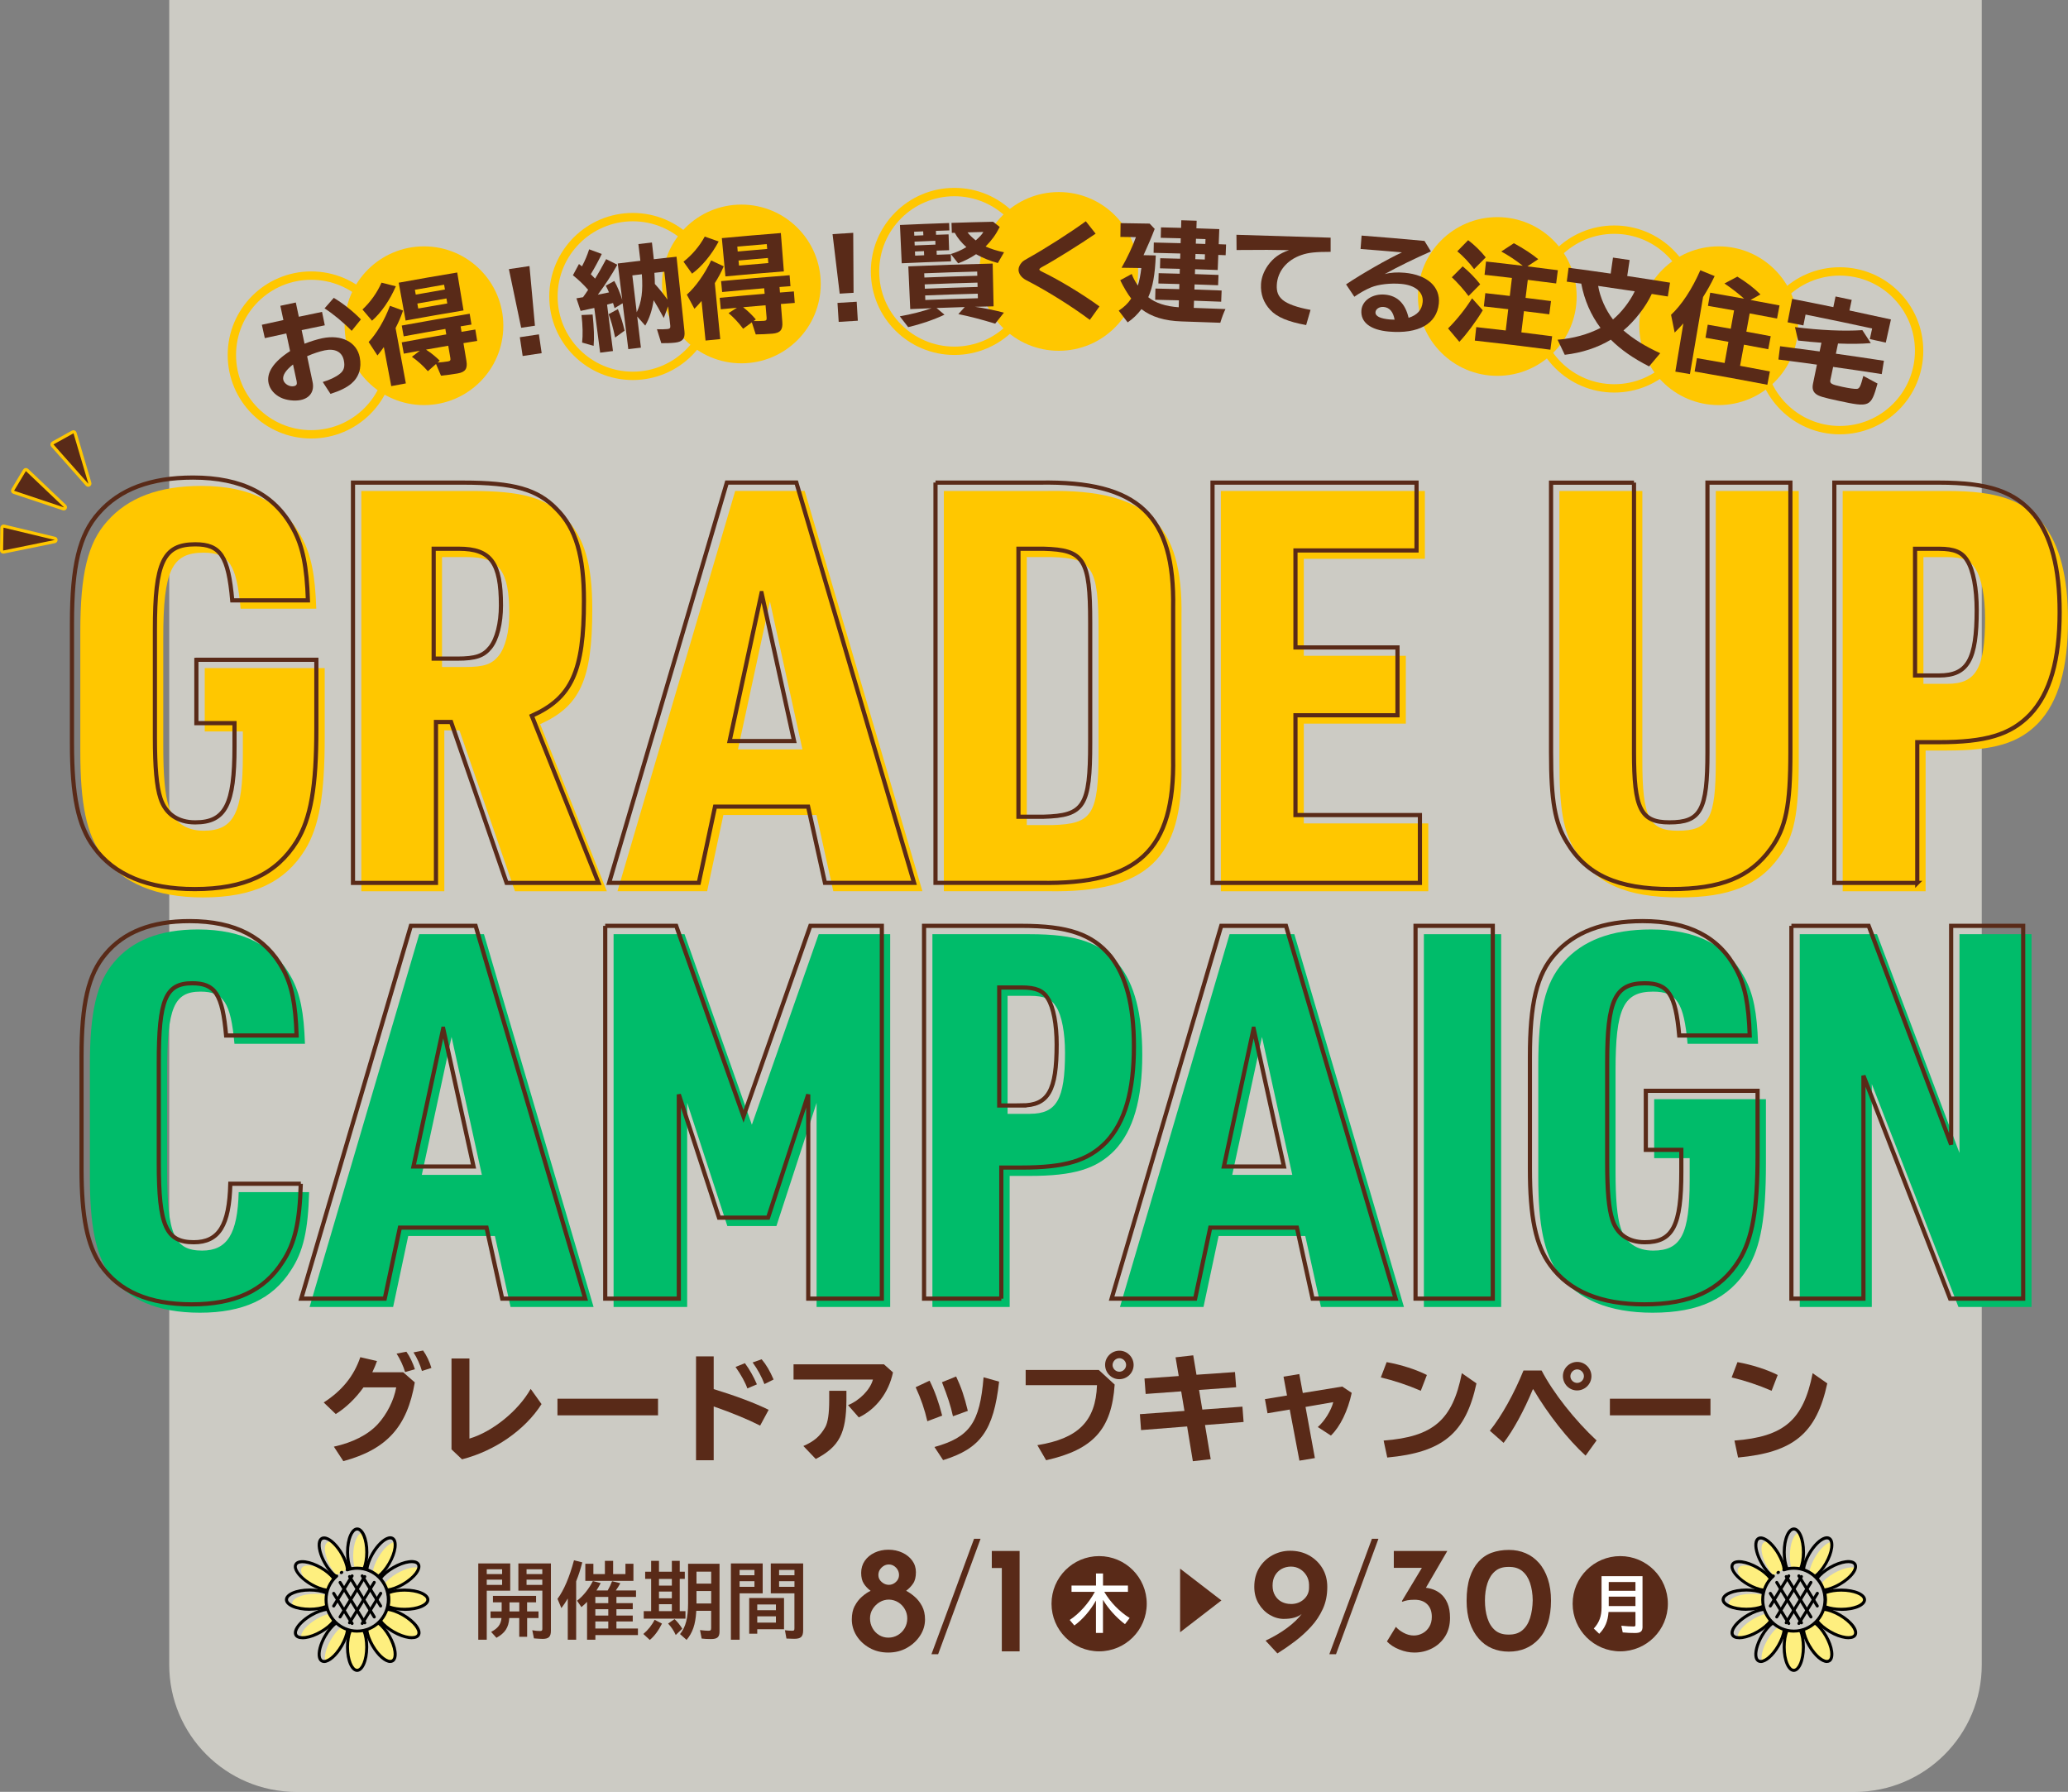 <?xml version="1.0" encoding="UTF-8"?><svg id="_レイヤー_2" xmlns="http://www.w3.org/2000/svg" viewBox="0 0 495.17 428.98"><rect x="0" y="0" width="495.17" height="428.98" fill="#808080" stroke="none"/><defs><style>.cls-1{stroke:#592a18;}.cls-1,.cls-2{fill:none;}.cls-3{fill:#00bc6a;}.cls-3,.cls-4,.cls-5,.cls-6,.cls-7,.cls-8,.cls-9{stroke-width:0px;}.cls-4{fill:#ffc700;}.cls-5{fill:#fffef1;opacity:.6;}.cls-2{stroke-miterlimit:10;stroke-width:2px;}.cls-2,.cls-10{stroke:#ffc700;}.cls-6,.cls-10{fill:#592a18;}.cls-7{fill:#000;}.cls-8{fill:#feef7f;}.cls-10{stroke-linecap:round;stroke-linejoin:round;stroke-width:.75px;}.cls-9{fill:#fff;}</style></defs><g id="_レイヤー_1-2"><path class="cls-5" d="M40.52,0h434v398.56c0,16.79-13.63,30.43-30.43,30.43H70.95c-16.79,0-30.43-13.63-30.43-30.43V0h0Z"/><path class="cls-6" d="M99.32,330.94c-1.82,10.64-6.69,16.04-17.11,18.87l-2.27-3.47c4.59-1.01,8.18-2.86,10.53-5.4,2.16-2.35,3.86-5.71,4.4-8.79h-7.84c-1.88,2.63-4.2,4.87-6.64,6.38l-2.88-2.77c4.4-2.83,7.25-6.36,8.76-10.84l4,.92c-.34.92-.53,1.43-1.12,2.69h7.39l2.77,2.41ZM97,328.48c-.36-1.29-1.2-3.14-2.04-4.42l2.35-.45c.78,1.06,1.57,2.72,2.04,4.2l-2.35.67ZM101.03,328.22c-.42-1.46-1.2-3.22-2.02-4.45l2.3-.45c.84,1.18,1.54,2.66,1.99,4.17l-2.27.73Z"/><path class="cls-6" d="M112.4,325.23v19.18c5.54-1.65,11.7-6.64,14.67-11.9l2.6,3.64c-3.95,6.19-11.17,11.2-19.04,13.22l-2.52-2.38v-21.76h4.28Z"/><path class="cls-6" d="M157.56,334.86v3.98h-24.08v-3.98h24.08Z"/><path class="cls-6" d="M170.89,324.72v7.84c5.29,1.62,9.86,3.33,13.16,4.96l-2.04,3.78c-2.86-1.46-6.78-3.08-11.12-4.59v12.88h-4.23v-24.86h4.23ZM178.95,332.4c-.48-1.4-1.46-3.19-2.83-5.15l2.24-.9c1.12,1.51,2.07,3.19,2.88,5.07l-2.3.98ZM183.04,331.36c-.67-1.76-1.65-3.58-2.83-5.18l2.16-.76c1.06,1.23,1.99,2.8,2.86,4.84l-2.18,1.09Z"/><path class="cls-6" d="M211.66,326.63l2.16,1.93c-1.01,4.82-4.03,8.79-8.18,10.78l-2.58-2.94c2.8-1.15,5.32-3.72,5.96-6.13h-19.01v-3.64h21.64ZM202.67,332.96v2.3c-.06,7.9-1.71,11.09-7.34,14.03l-2.97-3.11c2.6-1.12,4-2.35,5.24-4.51.64-1.15.95-3.25.95-6.44v-2.27h4.12Z"/><path class="cls-6" d="M222.05,340.26c-.64-2.8-1.51-5.35-2.8-8.15l3.33-1.57c1.26,2.52,2.18,5.1,3.02,8.37l-3.56,1.34ZM223.75,346.42c8.43-2.35,10.86-5.77,11.76-16.69l3.72,1.04c-1.32,11.68-4.42,16.02-13.41,18.79l-2.07-3.14ZM228.18,339.06c-.59-2.63-1.18-4.45-2.63-8.15l3.39-1.37c1.23,2.6,1.99,4.87,2.8,8.23l-3.56,1.29Z"/><path class="cls-6" d="M263.09,327.97l3.81,3.5c-.73,10.72-5.12,15.57-16.41,18.12l-2.1-3.61c9.8-1.57,13.97-5.77,14.28-14.36h-17.08v-3.64h17.5ZM271.44,326.77c0,1.88-1.54,3.42-3.44,3.42s-3.39-1.57-3.39-3.44,1.57-3.39,3.44-3.39,3.39,1.57,3.39,3.42ZM266.4,326.8c0,.87.76,1.6,1.62,1.6s1.62-.73,1.62-1.62-.76-1.62-1.62-1.62-1.62.76-1.62,1.65Z"/><path class="cls-6" d="M286.5,329.12l9.21-.64.28,3.64-8.88.64.78,4.7,9.6-.7.28,3.67-9.24.73,1.37,8.18-4.28.48-1.37-8.32-11.03.87-.28-3.81,10.67-.78-.78-4.68-8.51.62-.28-3.7,8.2-.59-.76-4.48,4.23-.48.78,4.65Z"/><path class="cls-6" d="M311.95,333.49l9.44-1.54,2.27,1.51c-.92,4.31-2.77,8.09-4.98,10.22l-3.14-2.04c1.62-1.4,3.22-4,3.7-5.96l-6.64,1.15,2.24,12.24-3.7.62-2.32-12.24-5.32.9-.62-3.39,5.29-.87-.84-4.51,3.78-.62.84,4.54Z"/><path class="cls-6" d="M340.21,332.96c-3.16-1.37-6.55-2.49-9.58-3.19l1.4-3.67c3.53.64,7.08,1.79,9.63,3.08l-1.46,3.78ZM331.3,344.88c11.87-.9,16.52-4.9,18.73-16.13l3.5,2.44c-2.58,11.96-8.06,16.52-21.36,17.75l-.87-4.06Z"/><path class="cls-6" d="M356.73,342.53c2.86-3.56,5.82-8.9,8.06-14.42h4.34c2.74,5.29,7.98,11.93,13.16,16.74l-2.63,3.64c-4.23-3.86-8.96-9.86-12.52-15.88h-.11c-2.1,5.07-4.68,9.8-7,12.82l-3.3-2.91ZM381.06,329.46c0,1.88-1.54,3.42-3.44,3.42s-3.39-1.57-3.39-3.44,1.57-3.39,3.44-3.39,3.39,1.57,3.39,3.42ZM376.02,329.48c0,.87.76,1.6,1.62,1.6s1.62-.73,1.62-1.62-.76-1.62-1.62-1.62-1.62.76-1.62,1.65Z"/><path class="cls-6" d="M409.56,334.86v3.98h-24.08v-3.98h24.08Z"/><path class="cls-6" d="M424.21,332.96c-3.16-1.37-6.55-2.49-9.58-3.19l1.4-3.67c3.53.64,7.08,1.79,9.63,3.08l-1.46,3.78ZM415.3,344.88c11.87-.9,16.52-4.9,18.73-16.13l3.5,2.44c-2.58,11.96-8.06,16.52-21.36,17.75l-.87-4.06Z"/><path class="cls-4" d="M49.03,159.95h28.72v16.51c0,13.96-1.34,21.47-4.7,26.98-4.83,7.78-12.48,11.41-24.43,11.41-11.14,0-19.33-3.36-24.16-10.07-3.76-5.1-5.23-12.35-5.23-24.83v-28.72c0-13.69,1.74-21.21,6.44-26.44,4.97-5.64,12.35-8.46,22.55-8.46,11.68,0,19.6,4.03,24.02,12.35,2.28,4.16,3.22,8.99,3.49,17.05h-18.12c-.94-10.6-2.82-13.42-8.86-13.42-7.65,0-9.66,4.29-9.66,20.4v25.77c0,7.11.4,11.81,1.34,14.63,1.21,3.76,4.16,5.77,8.32,5.77,7.25,0,9.4-4.29,9.4-18.12v-5.64h-9.13v-15.17Z"/><path class="cls-4" d="M106.38,213.37h-19.86v-95.83h26.31c12.21,0,17.85,1.61,22.41,6.31,4.7,4.7,6.58,11.27,6.58,22.01,0,16.91-2.95,23.22-12.48,27.51l15.97,40h-22.01l-13.29-38.52h-3.62v38.52ZM111.48,159.68c4.43,0,6.31-.67,7.92-2.68,1.61-2.01,2.55-5.77,2.55-10.07,0-10.2-2.42-13.56-10.07-13.56h-6.04v26.31h5.64Z"/><path class="cls-4" d="M173.21,195.11l-3.89,18.25h-21.47l28.19-95.83h16.64l28.19,95.83h-21.34l-4.03-18.25h-22.28ZM184.35,143.98l-7.65,35.43h15.44l-7.78-35.43Z"/><path class="cls-4" d="M226,117.54h24.96c23.62-.4,32.35,7.78,31.94,30.06v35.7c.4,22.28-8.32,30.47-31.94,30.06h-24.96v-95.83ZM251.9,197.53c9.66-.27,11.14-2.42,11.14-17.72v-28.72c0-15.3-1.48-17.45-11.14-17.72h-6.04v64.16h6.04Z"/><path class="cls-4" d="M292.33,117.54h48.85v16.24h-28.99v23.22h24.43v16.24h-24.43v23.89h29.8v16.24h-49.66v-95.83Z"/><path class="cls-4" d="M393.25,117.54v64.56c0,13.56,1.61,16.78,8.46,16.78,7.52,0,9.13-2.82,9.13-16.78v-64.56h19.86v64.56c0,12.75-1.07,18.12-4.7,23.09-4.97,6.84-11.95,9.66-23.89,9.66-12.75,0-20.27-3.36-24.96-11.27-2.82-4.56-3.76-9.8-3.76-21.47v-64.56h19.86Z"/><path class="cls-4" d="M461.08,213.37h-19.86v-95.83h24.96c12.08,0,18.25,2.15,22.95,7.78,4.03,5.1,6.04,12.62,6.04,23.22,0,11.41-2.28,19.46-7.11,24.56-4.7,4.83-10.6,6.58-21.88,6.58h-5.1v33.69ZM466.32,163.71c6.85,0,8.99-3.76,8.99-15.7,0-5.1-.81-9.53-2.28-11.81-1.21-2.01-3.09-2.82-6.71-2.82h-5.77v30.33h5.77Z"/><path class="cls-1" d="M47.03,157.95h28.72v16.51c0,13.96-1.34,21.47-4.7,26.98-4.83,7.78-12.48,11.41-24.43,11.41-11.14,0-19.33-3.36-24.16-10.07-3.76-5.1-5.23-12.35-5.23-24.83v-28.72c0-13.69,1.74-21.21,6.44-26.44,4.97-5.64,12.35-8.46,22.55-8.46,11.68,0,19.6,4.03,24.02,12.35,2.28,4.16,3.22,8.99,3.49,17.05h-18.12c-.94-10.6-2.82-13.42-8.86-13.42-7.65,0-9.66,4.29-9.66,20.4v25.77c0,7.11.4,11.81,1.34,14.63,1.21,3.76,4.16,5.77,8.32,5.77,7.25,0,9.4-4.29,9.4-18.12v-5.64h-9.13v-15.17Z"/><path class="cls-1" d="M104.38,211.37h-19.86v-95.83h26.31c12.21,0,17.85,1.61,22.41,6.31,4.7,4.7,6.58,11.27,6.58,22.01,0,16.91-2.95,23.22-12.48,27.51l15.97,40h-22.01l-13.29-38.52h-3.62v38.52ZM109.48,157.68c4.43,0,6.31-.67,7.92-2.68,1.61-2.01,2.55-5.77,2.55-10.07,0-10.2-2.42-13.56-10.07-13.56h-6.04v26.31h5.64Z"/><path class="cls-1" d="M171.21,193.11l-3.89,18.25h-21.47l28.19-95.83h16.64l28.19,95.83h-21.34l-4.03-18.25h-22.28ZM182.35,141.98l-7.65,35.43h15.44l-7.78-35.43Z"/><path class="cls-1" d="M224,115.54h24.96c23.62-.4,32.35,7.78,31.94,30.06v35.7c.4,22.28-8.32,30.47-31.94,30.06h-24.96v-95.83ZM249.9,195.53c9.66-.27,11.14-2.42,11.14-17.72v-28.72c0-15.3-1.48-17.45-11.14-17.72h-6.04v64.16h6.04Z"/><path class="cls-1" d="M290.33,115.54h48.85v16.24h-28.99v23.22h24.43v16.24h-24.43v23.89h29.8v16.24h-49.66v-95.83Z"/><path class="cls-1" d="M391.25,115.54v64.56c0,13.56,1.61,16.78,8.46,16.78,7.52,0,9.13-2.82,9.13-16.78v-64.56h19.86v64.56c0,12.75-1.07,18.12-4.7,23.09-4.97,6.84-11.95,9.66-23.89,9.66-12.75,0-20.27-3.36-24.96-11.27-2.82-4.56-3.76-9.8-3.76-21.47v-64.56h19.86Z"/><path class="cls-1" d="M459.08,211.37h-19.86v-95.83h24.96c12.08,0,18.25,2.15,22.95,7.78,4.03,5.1,6.04,12.62,6.04,23.22,0,11.41-2.28,19.46-7.11,24.56-4.7,4.83-10.6,6.58-21.88,6.58h-5.1v33.69ZM464.32,161.71c6.85,0,8.99-3.76,8.99-15.7,0-5.1-.81-9.53-2.28-11.81-1.21-2.01-3.09-2.82-6.71-2.82h-5.77v30.33h5.77Z"/><path class="cls-3" d="M74.02,285.4c-.25,9.12-1.38,14.25-4.38,18.75-4.38,6.88-11.5,10.12-21.75,10.12s-17.38-3.12-21.75-9.38c-3.25-4.75-4.62-11.62-4.62-23.12v-26.75c0-12.75,1.62-19.75,5.75-24.62,4.38-5.25,11-7.88,20.12-7.88,10.88,0,18.25,3.88,22.38,11.5,2.12,3.88,3,8.38,3.25,15.88h-16.88c-.88-9.88-2.62-12.5-8.12-12.5-6.38,0-8,3.88-8,19v24c0,15.12,1.75,19,8.38,19,6,0,8.5-4,8.75-14h16.88Z"/><path class="cls-3" d="M97.75,295.9l-3.62,17h-20l26.25-89.25h15.5l26.25,89.25h-19.88l-3.75-17h-20.75ZM108.12,248.27l-7.12,33h14.38l-7.25-33Z"/><path class="cls-3" d="M146.91,223.65h17l16.12,45.62,16-45.62h17.12v89.25h-17.62v-48.88l-9.62,29.5h-11.75l-9.62-29.5v48.88h-17.62v-89.25Z"/><path class="cls-3" d="M241.76,312.9h-18.5v-89.25h23.25c11.25,0,17,2,21.38,7.25,3.75,4.75,5.62,11.75,5.62,21.62,0,10.62-2.12,18.12-6.62,22.88-4.38,4.5-9.88,6.12-20.38,6.12h-4.75v31.38ZM246.63,266.65c6.38,0,8.38-3.5,8.38-14.62,0-4.75-.75-8.88-2.12-11-1.12-1.88-2.88-2.62-6.25-2.62h-5.38v28.25h5.38Z"/><path class="cls-3" d="M291.79,295.9l-3.62,17h-20l26.25-89.25h15.5l26.25,89.25h-19.88l-3.75-17h-20.75ZM302.17,248.27l-7.12,33h14.38l-7.25-33Z"/><path class="cls-3" d="M340.94,223.65h18.5v89.25h-18.5v-89.25Z"/><path class="cls-3" d="M396.09,263.15h26.75v15.38c0,13-1.25,20-4.38,25.12-4.5,7.25-11.62,10.62-22.75,10.62-10.38,0-18-3.12-22.5-9.38-3.5-4.75-4.88-11.5-4.88-23.12v-26.75c0-12.75,1.62-19.75,6-24.62,4.62-5.25,11.5-7.88,21-7.88,10.88,0,18.25,3.75,22.38,11.5,2.12,3.88,3,8.38,3.25,15.88h-16.88c-.88-9.88-2.62-12.5-8.25-12.5-7.12,0-9,4-9,19v24c0,6.62.38,11,1.25,13.62,1.12,3.5,3.88,5.38,7.75,5.38,6.75,0,8.75-4,8.75-16.88v-5.25h-8.5v-14.12Z"/><path class="cls-3" d="M430.94,223.65h18.5l19.75,52.38v-52.38h17.25v89.25h-17.5l-20.75-53.38v53.38h-17.25v-89.25Z"/><path class="cls-1" d="M72.02,283.4c-.25,9.12-1.38,14.25-4.38,18.75-4.38,6.88-11.5,10.12-21.75,10.12s-17.38-3.12-21.75-9.38c-3.25-4.75-4.62-11.62-4.62-23.12v-26.75c0-12.75,1.62-19.75,5.75-24.62,4.38-5.25,11-7.88,20.12-7.88,10.88,0,18.25,3.88,22.38,11.5,2.12,3.88,3,8.38,3.25,15.88h-16.88c-.88-9.88-2.62-12.5-8.12-12.5-6.38,0-8,3.88-8,19v24c0,15.12,1.75,19,8.38,19,6,0,8.5-4,8.75-14h16.88Z"/><path class="cls-1" d="M95.75,293.9l-3.62,17h-20l26.25-89.25h15.5l26.25,89.25h-19.88l-3.75-17h-20.75ZM106.12,246.27l-7.12,33h14.38l-7.25-33Z"/><path class="cls-1" d="M144.91,221.65h17l16.12,45.62,16-45.62h17.12v89.25h-17.62v-48.88l-9.62,29.5h-11.75l-9.62-29.5v48.88h-17.62v-89.25Z"/><path class="cls-1" d="M239.76,310.9h-18.5v-89.25h23.25c11.25,0,17,2,21.38,7.25,3.75,4.75,5.62,11.75,5.62,21.62,0,10.62-2.12,18.12-6.62,22.88-4.38,4.5-9.88,6.12-20.38,6.12h-4.75v31.38ZM244.63,264.65c6.38,0,8.38-3.5,8.38-14.62,0-4.75-.75-8.88-2.12-11-1.12-1.88-2.88-2.62-6.25-2.62h-5.38v28.25h5.38Z"/><path class="cls-1" d="M289.79,293.9l-3.62,17h-20l26.25-89.25h15.5l26.25,89.25h-19.88l-3.75-17h-20.75ZM300.17,246.27l-7.12,33h14.38l-7.25-33Z"/><path class="cls-1" d="M338.94,221.65h18.5v89.25h-18.5v-89.25Z"/><path class="cls-1" d="M394.09,261.15h26.75v15.38c0,13-1.25,20-4.38,25.12-4.5,7.25-11.62,10.62-22.75,10.62-10.38,0-18-3.12-22.5-9.38-3.5-4.75-4.88-11.5-4.88-23.12v-26.75c0-12.75,1.62-19.75,6-24.62,4.62-5.25,11.5-7.88,21-7.88,10.88,0,18.25,3.75,22.38,11.5,2.12,3.88,3,8.38,3.25,15.88h-16.88c-.88-9.88-2.62-12.5-8.25-12.5-7.12,0-9,4-9,19v24c0,6.62.38,11,1.25,13.62,1.12,3.5,3.88,5.38,7.75,5.38,6.75,0,8.75-4,8.75-16.88v-5.25h-8.5v-14.12Z"/><path class="cls-1" d="M428.94,221.65h18.5l19.75,52.38v-52.38h17.25v89.25h-17.5l-20.75-53.38v53.38h-17.25v-89.25Z"/><path class="cls-6" d="M122.17,380.82h-5.62v11.74h-2.03v-18.26h7.65v6.52ZM116.55,376.84h3.68v-1.15h-3.68v1.15ZM116.55,379.43h3.68v-1.25h-3.68v1.25ZM126.22,385.78h2.72v1.59h-2.72v4.49h-1.89v-4.49h-2.38c-.18,2.3-1.01,3.58-3.08,4.73l-1.27-1.41c1.65-.89,2.32-1.77,2.48-3.32h-2.62v-1.59h2.66v-2.17h-2.09v-1.55h10.33v1.55h-2.15v2.17ZM124.34,383.62h-2.34v2.17h2.34v-2.17ZM131.91,390.43c0,1.41-.54,1.93-1.97,1.93-.42,0-1.05-.04-2.09-.12l-.4-1.95c.77.14,1.27.18,1.85.18.44,0,.56-.1.56-.54v-9.12h-5.74v-6.52h7.79v16.13ZM126.08,376.84h3.77v-1.15h-3.77v1.15ZM126.08,379.43h3.77v-1.25h-3.77v1.25Z"/><path class="cls-6" d="M137.96,392.56h-2.01v-9.87c-.52.87-.87,1.43-1.53,2.3l-.93-2.21c1.55-2.11,2.84-5.13,3.95-9.24l1.99.5c-.54,2.01-.85,2.96-1.47,4.53v13.99ZM145.51,380.76c.38-.64.79-1.51,1.05-2.21l1.97.48c-.26.52-.66,1.15-1.07,1.73h4.83v1.55h-4.69v1.49h3.91v1.45h-3.91v1.53h3.91v1.41h-3.91v1.69h5.15v1.57h-10.19v1.11h-1.99v-9.06c-.4.4-.83.81-1.35,1.25l-1.05-1.53c1.43-1.07,2.88-2.88,3.79-4.71l1.87.5c-.48.89-.68,1.25-1.01,1.75h2.7ZM149.76,376.84v-2.46h1.91v4.09h-11.52v-4.09h1.93v2.46h2.76v-3.16h1.97v3.16h2.96ZM142.55,382.31v1.49h3.1v-1.49h-3.1ZM142.55,385.25v1.53h3.1v-1.53h-3.1ZM142.55,389.88h3.1v-1.69h-3.1v1.69Z"/><path class="cls-6" d="M154.04,391.19c1.11-.93,2.07-2.13,2.7-3.4l1.77.91c-.83,1.67-1.85,3.04-2.92,3.91l-1.55-1.43ZM155.9,373.68h1.89v2.6h3.08v-2.6h1.89v2.6h1.21v1.71h-1.21v7.73h1.37v1.79h-9.99v-1.79h1.77v-7.73h-1.43v-1.71h1.43v-2.6ZM157.79,378v1.61h3.08v-1.61h-3.08ZM157.79,381.03v1.61h3.08v-1.61h-3.08ZM157.79,384.05v1.67h3.08v-1.67h-3.08ZM161.8,391.43c-.44-.99-1.01-1.87-1.83-2.74l1.55-1.07c.68.64,1.33,1.45,1.85,2.3l-1.57,1.51ZM172.29,390.59c0,1.33-.54,1.81-2.03,1.81-.91,0-1.53-.04-2.25-.12l-.4-2.03c1.01.12,1.55.16,1.97.16.56,0,.7-.12.7-.66v-4.11h-3.56l-.02.34c-.2,2.96-.85,4.89-2.3,6.62l-1.57-1.39c1.35-1.65,1.93-3.85,1.93-7.41v-9.42h7.53v16.21ZM166.77,376.27v2.86h3.52v-2.86h-3.52ZM166.77,380.9v2.98h3.52v-2.98h-3.52Z"/><path class="cls-6" d="M182.62,381.45h-5.52v11.11h-2.09v-18.26h7.61v7.15ZM177.09,377.12h3.56v-1.27h-3.56v1.27ZM177.09,379.9h3.56v-1.35h-3.56v1.35ZM187.74,390.05h-6.42v1.07h-1.93v-8.54h8.34v7.47ZM181.32,385.49h4.47v-1.37h-4.47v1.37ZM181.32,388.47h4.47v-1.51h-4.47v1.51ZM192.31,390.29c0,1.55-.54,2.05-2.15,2.05-.6,0-1.09-.02-1.85-.06l-.36-1.99c.72.08,1.17.12,1.71.12.48,0,.56-.1.56-.6v-8.36h-5.66v-7.15h7.75v15.99ZM186.55,377.12h3.68v-1.27h-3.68v1.27ZM186.55,379.9h3.68v-1.35h-3.68v1.35Z"/><path class="cls-6" d="M204.67,384.47c.46-.89,1.04-1.63,1.75-2.24.7-.61,1.38-1.07,2.04-1.38-.66-.49-1.2-1.06-1.62-1.71-.43-.66-.64-1.52-.64-2.59s.29-2.05.86-2.88c.57-.82,1.35-1.47,2.35-1.95,1-.47,2.1-.71,3.31-.71s2.35.24,3.35.71c1,.47,1.78,1.11,2.37,1.91.58.8.87,1.72.87,2.77,0,1.14-.22,2.04-.66,2.69-.44.66-1,1.24-1.68,1.75.68.36,1.37.84,2.06,1.44.69.6,1.27,1.34,1.75,2.24.47.9.71,1.95.71,3.17,0,1.38-.39,2.68-1.17,3.88-.78,1.2-1.83,2.18-3.15,2.93-1.32.75-2.82,1.13-4.5,1.13s-3.17-.38-4.5-1.13c-1.32-.75-2.35-1.73-3.1-2.93-.74-1.2-1.11-2.49-1.11-3.88,0-1.26.23-2.34.69-3.22ZM208.92,389.8c.4.7.93,1.26,1.6,1.66.67.4,1.4.6,2.2.6s1.55-.2,2.24-.6,1.24-.95,1.66-1.66c.41-.7.62-1.48.62-2.33,0-.8-.19-1.54-.58-2.22-.39-.68-.91-1.23-1.57-1.64-.66-.41-1.4-.63-2.22-.66-.8,0-1.54.2-2.22.6-.68.4-1.24.94-1.67,1.62-.44.68-.66,1.44-.66,2.29s.2,1.63.6,2.33ZM211.1,378.73c.52.46,1.1.69,1.73.69s1.2-.23,1.69-.69c.5-.46.75-1.02.75-1.67s-.24-1.27-.73-1.77c-.49-.5-1.06-.75-1.71-.75s-1.24.25-1.75.75c-.51.5-.76,1.09-.76,1.77s.26,1.21.78,1.67Z"/><path class="cls-6" d="M234.79,368.39c-1.7,4.61-3.39,9.22-5.08,13.82-1.69,4.6-3.38,9.21-5.08,13.82h-1.6c1.72-4.61,3.43-9.22,5.12-13.82,1.69-4.6,3.38-9.21,5.08-13.82h1.57Z"/><path class="cls-6" d="M237.48,371.31h6.66v24.03h-4.26v-19.95h-2.4v-4.08Z"/><path class="cls-6" d="M307.47,387.58c-1.19,0-2.33-.32-3.42-.96-1.09-.64-1.98-1.55-2.68-2.71s-1.04-2.5-1.04-4.01c0-1.77.41-3.31,1.22-4.61.81-1.3,1.88-2.29,3.19-2.99,1.31-.69,2.69-1.04,4.15-1.04,1.7,0,3.22.37,4.55,1.11,1.33.74,2.4,1.76,3.19,3.06.79,1.3,1.18,2.8,1.18,4.5,0,1.94-.35,3.69-1.06,5.24-.7,1.55-1.64,2.97-2.8,4.24s-2.45,2.44-3.84,3.5c-1.4,1.06-2.81,2.03-4.24,2.93l-2.84-3.06c1.99-.95,3.73-1.97,5.21-3.08,1.48-1.1,2.65-2.23,3.5-3.37.85-1.14,1.3-2.23,1.35-3.28l1.17.11c-.7,1.38-1.56,2.46-2.57,3.24-1.01.78-2.41,1.17-4.21,1.17ZM309.1,384.01c1.24,0,2.27-.38,3.1-1.13.82-.75,1.24-1.67,1.24-2.77v-.76c-.02-.78-.22-1.49-.6-2.13-.38-.64-.89-1.17-1.55-1.57-.66-.4-1.38-.6-2.18-.6s-1.57.19-2.24.56c-.67.38-1.2.9-1.58,1.57-.39.67-.58,1.47-.58,2.42s.2,1.72.6,2.38c.4.67.93,1.17,1.58,1.51.66.34,1.4.51,2.22.51Z"/><path class="cls-6" d="M330.06,368.39c-1.7,4.61-3.39,9.22-5.08,13.82-1.69,4.6-3.38,9.21-5.08,13.82h-1.6c1.72-4.61,3.43-9.22,5.12-13.82,1.69-4.6,3.38-9.21,5.08-13.82h1.57Z"/><path class="cls-6" d="M346.55,371.31l-6.04,10.38-2.44-1.24c.31-.12.64-.22.98-.29.34-.07.68-.11,1.02-.11.87-.02,1.74.08,2.58.31.85.23,1.61.63,2.29,1.18.68.56,1.23,1.31,1.64,2.26.41.95.62,2.12.62,3.53,0,1.72-.4,3.2-1.18,4.44-.79,1.24-1.83,2.19-3.13,2.86-1.3.67-2.71,1-4.24,1-1.17,0-2.36-.24-3.59-.73-1.23-.49-2.22-1.13-2.97-1.93l2.15-3.5c.41.51,1.02.98,1.82,1.42.8.44,1.63.66,2.48.66.73,0,1.42-.18,2.08-.53.66-.35,1.19-.86,1.6-1.53.41-.67.62-1.47.62-2.42,0-1.26-.36-2.26-1.09-2.99-.73-.73-1.74-1.09-3.02-1.09-.7,0-1.28.04-1.73.13-.45.09-.86.2-1.22.35l-.11-.15,5.1-8.48,1.27.51h-8.3v-4.04h12.82Z"/><path class="cls-6" d="M361.28,395.41c-1.46,0-2.8-.26-4.02-.78-1.23-.52-2.29-1.3-3.2-2.35-.91-1.04-1.62-2.32-2.13-3.84-.51-1.52-.76-3.26-.76-5.22,0-2.16.25-4.01.75-5.53.5-1.53,1.19-2.79,2.08-3.79.89-.99,1.95-1.72,3.19-2.17,1.24-.45,2.61-.67,4.11-.67s2.76.26,3.99.78c1.23.52,2.29,1.3,3.2,2.33.91,1.03,1.62,2.31,2.13,3.84s.76,3.27.76,5.21-.25,3.79-.76,5.33c-.51,1.54-1.23,2.82-2.15,3.82-.92,1.01-1.99,1.77-3.2,2.28s-2.54.76-3.97.76ZM361.24,391.33c1.33.02,2.42-.32,3.26-1.02.84-.7,1.46-1.68,1.86-2.93.4-1.25.61-2.68.64-4.28-.02-1.55-.24-2.93-.64-4.13-.4-1.2-1.02-2.15-1.86-2.84-.84-.69-1.92-1.03-3.26-1-1.34-.02-2.42.32-3.24,1.02-.83.7-1.44,1.66-1.84,2.88-.4,1.21-.6,2.6-.6,4.15s.2,2.99.6,4.22c.4,1.24,1.01,2.21,1.84,2.91.82.7,1.91,1.04,3.24,1.02Z"/><polygon class="cls-6" points="292.46 383.15 282.57 375.54 282.57 390.77 292.46 383.15"/><circle class="cls-6" cx="263.18" cy="383.94" r="11.4"/><circle class="cls-6" cx="387.96" cy="383.94" r="11.4"/><path class="cls-9" d="M264.4,381.09c1.47,2.5,3.67,4.77,6.09,6.27l-1.12,1.47c-2.02-1.5-3.99-3.69-5.27-5.82v7.92h-1.68v-7.75c-1.35,2.4-3.23,4.57-5.17,5.97l-1.12-1.32c2.27-1.47,4.53-3.99,6.03-6.73h-5.59v-1.51h5.86v-2.89h1.68v2.89h5.97v1.51h-5.67Z"/><path class="cls-9" d="M393.3,389.39c0,1.18-.45,1.56-1.84,1.56-1,0-1.92-.04-2.91-.14l-.33-1.6c1.14.12,2.17.18,2.92.18.38,0,.46-.09.46-.42v-3.06h-6.45c-.15,2.22-.82,3.81-2.22,5.23l-1.31-1.26c1.31-1.42,1.86-2.94,1.86-5.04v-7.5h9.81v12.04ZM385.2,380.84h6.4v-2.1h-6.4v2.1ZM385.2,384.5h6.4v-2.25h-6.4v2.25Z"/><path class="cls-8" d="M83.23,375.74c-.97.31-1.85.8-2.6,1.44-.49-.56-.98-1.23-1.41-1.98-1.54-2.66-1.9-5.34-.79-5.98.34-.2.77-.18,1.26.02.74.66,1.51,1.62,2.17,2.75.77,1.33,1.24,2.67,1.38,3.75Z"/><path class="cls-8" d="M87.83,371.62c0,1.54-.26,2.94-.68,3.94-.53-.12-1.07-.18-1.63-.18-.2,0-.41,0-.61.03-.21-.84-.34-1.83-.34-2.89,0-3,.98-5.45,2.21-5.57.63,1,1.04,2.71,1.04,4.66Z"/><path class="cls-8" d="M93.2,374.29c-.75,1.3-1.65,2.36-2.5,3.03-.02.01-.04.03-.06.05-.09-.08-.17-.15-.26-.22-.35-.3-.74-.57-1.15-.79.18-1.03.63-2.24,1.33-3.46,1.22-2.11,2.81-3.58,3.97-3.78.32,1.14-.17,3.16-1.33,5.18Z"/><path class="cls-8" d="M100.29,375.32c-.2,1.16-1.67,2.76-3.79,3.97-1.22.7-2.43,1.16-3.46,1.33-.1.02-.2.04-.3.05-.13-.42-.3-.83-.51-1.21-.05-.1-.1-.2-.17-.3.67-.84,1.73-1.74,3.03-2.5,2.02-1.16,4.04-1.65,5.18-1.34Z"/><path class="cls-8" d="M96.87,380.67c3.08,0,5.57,1.03,5.57,2.31s-2.5,2.31-5.57,2.31c-1.54,0-2.94-.26-3.94-.68.12-.52.18-1.07.18-1.63s-.06-1.1-.18-1.63c1.01-.42,2.41-.68,3.94-.68Z"/><path class="cls-8" d="M96.51,386.65c2.66,1.54,4.31,3.68,3.68,4.78-.64,1.1-3.31.75-5.98-.79-1.34-.77-2.42-1.69-3.08-2.56.73-.8,1.29-1.76,1.63-2.82,1.08.15,2.42.61,3.75,1.38Z"/><path class="cls-8" d="M93.2,391.65c1.54,2.67,1.89,5.35.79,5.98-1.1.64-3.25-1.01-4.78-3.68-.77-1.33-1.24-2.67-1.38-3.75,1.06-.33,2.02-.89,2.81-1.63.87.66,1.79,1.74,2.56,3.07Z"/><path class="cls-8" d="M87.15,390.38c.42,1.01.68,2.4.68,3.94,0,3.08-1.03,5.57-2.31,5.57s-2.31-2.5-2.31-5.57c0-1.54.26-2.94.68-3.94.53.12,1.07.18,1.63.18s1.1-.06,1.63-.18Z"/><path class="cls-8" d="M83.23,390.2c-.01.1-.03.2-.05.3-.18,1.03-.63,2.24-1.33,3.46-1.22,2.11-2.81,3.58-3.97,3.79-.32-1.14.17-3.16,1.34-5.18.75-1.3,1.65-2.36,2.5-3.03.1.06.21.12.31.17.38.2.78.37,1.2.5Z"/><path class="cls-8" d="M79.92,388.09c-.66.87-1.74,1.79-3.08,2.56-1.77,1.02-3.55,1.52-4.73,1.42-.26-1.16,1.33-3.09,3.78-4.5.98-.57,1.96-.97,2.84-1.2.31.63.71,1.21,1.18,1.72Z"/><path class="cls-8" d="M78.12,384.6c-1.01.42-2.4.68-3.94.68s-2.92-.26-3.93-.67c-.19-.23-.29-.47-.29-.73,0-1.28,2.5-2.31,5.57-2.31.9,0,1.75.09,2.5.25-.06.38-.09.76-.09,1.15,0,.56.06,1.11.18,1.63Z"/><path class="cls-8" d="M79.92,377.86c-.73.8-1.29,1.76-1.63,2.82-1.08-.14-2.42-.61-3.75-1.38-1.83-1.38-2.83-2.98-2.31-3.88.64-1.1,3.31-.74,5.98.79,0,0,.01,0,.02.01.7.53,1.28,1.09,1.69,1.63Z"/><path class="cls-7" d="M83.95,388.45c-.12,0-.24-.06-.31-.17l-4.05-6.63c-.1-.17-.05-.39.12-.5.17-.1.39-.05.5.12l4.05,6.63c.1.17.05.39-.12.5-.06.04-.12.05-.19.05Z"/><path class="cls-7" d="M84.31,389.03c-.12,0-.24-.06-.31-.17l-.35-.58c-.1-.17-.05-.39.12-.5.17-.11.39-.05.5.12l.35.58c.1.17.05.39-.12.5-.06.04-.12.05-.19.05Z"/><path class="cls-7" d="M87.34,388.87c-.12,0-.24-.06-.31-.17l-5.91-9.67c-.1-.17-.05-.39.12-.5.17-.1.39-.05.5.12l5.92,9.67c.1.17.05.39-.12.5-.06.04-.12.05-.19.05Z"/><path class="cls-7" d="M89.62,387.47c-.12,0-.24-.06-.31-.17l-5.91-9.67c-.1-.17-.05-.39.12-.5.17-.1.39-.05.5.12l5.91,9.67c.1.17.05.39-.12.5-.06.04-.12.05-.19.05Z"/><path class="cls-7" d="M91.14,384.85c-.12,0-.24-.06-.31-.17l-.92-1.51c-.1-.17-.05-.39.12-.5.17-.1.39-.05.5.12l.92,1.51c.1.17.05.39-.12.5-.06.04-.12.05-.19.05Z"/><path class="cls-7" d="M90.22,383.33c-.12,0-.24-.06-.31-.17l-3.49-5.7c-.1-.17-.05-.39.12-.5.17-.1.39-.05.5.12l3.49,5.7c.1.17.05.39-.12.5-.06.04-.12.05-.19.05Z"/><path class="cls-7" d="M86.74,389.03c-.06,0-.13-.02-.19-.05-.17-.1-.22-.33-.12-.5l3.47-5.67s.01-.02.02-.04l.93-1.51c.1-.17.33-.22.5-.12.17.1.22.33.12.5l-.91,1.48s-.01.02-.02.03l-3.49,5.7c-.07.11-.19.17-.31.17Z"/><path class="cls-7" d="M83.7,388.87c-.06,0-.13-.02-.19-.05-.17-.1-.23-.33-.12-.5l.23-.38s.01-.03.02-.04l5.66-9.26c.1-.17.33-.22.5-.12.17.1.22.33.12.5l-5.65,9.23s-.01.02-.02.03l-.25.41c-.07.11-.19.17-.31.17Z"/><path class="cls-7" d="M81.43,387.47c-.06,0-.13-.02-.19-.05-.17-.1-.22-.33-.12-.5l5.91-9.67c.1-.17.33-.22.5-.12.17.1.22.33.12.5l-5.91,9.67c-.07.11-.19.17-.31.17Z"/><path class="cls-7" d="M79.9,384.85c-.06,0-.13-.02-.19-.05-.17-.1-.23-.33-.12-.5l4.4-7.2c.06-.11.18-.19.32-.19.2,0,.36.16.36.36,0,.07-.02.14-.05.2l-4.41,7.21c-.07.11-.19.17-.31.17Z"/><path class="cls-7" d="M87.15,375.93s-.09,0-.14-.03c-.18-.08-.27-.29-.2-.47.42-1.01.65-2.36.65-3.81,0-3.07-1.02-5.21-1.94-5.21s-1.94,2.14-1.94,5.21c0,1.44.23,2.8.65,3.81.08.18-.01.4-.2.47-.19.08-.4-.01-.47-.2-.45-1.1-.7-2.55-.7-4.08,0-3.38,1.15-5.94,2.67-5.94s2.67,2.55,2.67,5.94c0,1.54-.25,2.99-.7,4.08-.06.14-.19.22-.33.22Z"/><path class="cls-7" d="M80.41,377.73c-.08,0-.15-.02-.22-.07-.94-.71-1.88-1.84-2.65-3.18-1.18-2.04-1.72-4.18-1.38-5.45.13-.47.38-.83.72-1.02.35-.2.77-.24,1.25-.11,1.27.34,2.85,1.88,4.03,3.92.77,1.33,1.28,2.71,1.43,3.89.03.2-.11.38-.31.41-.19.03-.38-.11-.41-.31-.14-1.09-.62-2.37-1.34-3.62-1.07-1.85-2.51-3.29-3.59-3.58-.29-.08-.52-.06-.7.04-.18.1-.31.3-.38.59-.29,1.08.24,3.05,1.31,4.9.73,1.26,1.6,2.31,2.47,2.97.16.12.19.35.07.51-.07.09-.18.14-.29.14Z"/><path class="cls-7" d="M78.29,381.04s-.03,0-.05,0c-1.18-.15-2.56-.66-3.89-1.43-2.04-1.18-3.58-2.76-3.92-4.03-.13-.48-.09-.9.11-1.25.38-.67,1.3-.94,2.59-.77,1.17.16,2.55.67,3.88,1.43,1.33.77,2.46,1.71,3.18,2.65.12.16.09.39-.07.51-.16.12-.39.09-.51-.07-.66-.86-1.72-1.74-2.97-2.46-1.25-.72-2.53-1.2-3.62-1.34-.95-.13-1.64.03-1.87.42-.1.18-.12.41-.04.7.29,1.08,1.73,2.52,3.58,3.59,1.25.72,2.53,1.2,3.62,1.34.2.03.34.21.31.41-.02.18-.18.32-.36.32Z"/><path class="cls-7" d="M74.17,385.64c-3.38,0-5.94-1.15-5.94-2.67s2.55-2.67,5.94-2.67c1.54,0,2.99.25,4.08.7.18.08.27.29.2.47-.08.18-.29.27-.47.2-1.01-.42-2.36-.65-3.81-.65-3.07,0-5.21,1.02-5.21,1.94s2.14,1.94,5.21,1.94c1.44,0,2.8-.23,3.81-.65.18-.08.4.01.47.2.08.18-.01.4-.2.47-1.1.45-2.55.7-4.08.7Z"/><path class="cls-7" d="M72.44,392.44c-.92,0-1.58-.28-1.89-.82-.2-.35-.24-.77-.11-1.25.34-1.27,1.88-2.85,3.92-4.03,1.32-.76,2.7-1.27,3.89-1.43.2-.03.38.11.41.31.03.2-.11.38-.31.41-1.1.15-2.38.62-3.62,1.34-1.85,1.07-3.29,2.51-3.58,3.59-.08.28-.06.52.04.7.22.39.92.54,1.87.42,1.08-.14,2.37-.62,3.62-1.34,1.26-.73,2.31-1.6,2.97-2.47.12-.16.35-.19.51-.07.16.12.19.35.07.51-.71.94-1.84,1.88-3.19,2.66-1.33.77-2.71,1.28-3.88,1.43-.25.03-.48.05-.7.05Z"/><path class="cls-7" d="M77.6,398.13c-.26,0-.5-.06-.72-.19-.35-.2-.59-.55-.72-1.02-.34-1.27.2-3.41,1.38-5.45.77-1.34,1.72-2.47,2.65-3.18.16-.12.39-.09.51.07.12.16.09.39-.07.51-.86.66-1.74,1.71-2.47,2.97-1.07,1.86-1.6,3.83-1.31,4.9.08.29.21.48.38.58.8.46,2.76-.88,4.29-3.54.72-1.25,1.2-2.53,1.34-3.62.03-.2.21-.34.41-.31.2.03.34.21.31.41-.15,1.18-.66,2.56-1.43,3.89-1.41,2.45-3.23,3.99-4.56,3.99Z"/><path class="cls-7" d="M85.52,400.26c-1.52,0-2.67-2.55-2.67-5.94,0-1.54.25-2.99.7-4.08.08-.18.29-.27.47-.2.18.08.27.29.2.47-.42,1.01-.65,2.36-.65,3.81,0,3.07,1.02,5.21,1.94,5.21s1.94-2.14,1.94-5.21c0-1.44-.23-2.8-.65-3.81-.08-.18.01-.4.2-.47.18-.08.4.01.47.2.45,1.1.7,2.55.7,4.08,0,3.38-1.15,5.94-2.67,5.94Z"/><path class="cls-7" d="M93.44,398.13c-1.33,0-3.14-1.55-4.56-3.99-.76-1.32-1.27-2.7-1.43-3.89-.03-.2.11-.38.31-.41.2-.03.38.11.41.31.15,1.1.62,2.38,1.34,3.62,1.53,2.66,3.49,4,4.29,3.54.39-.22.54-.92.42-1.87-.14-1.08-.62-2.37-1.34-3.62-.73-1.26-1.61-2.31-2.47-2.97-.16-.12-.19-.35-.07-.51.12-.16.35-.19.51-.07.93.71,1.88,1.84,2.66,3.18.77,1.33,1.28,2.71,1.43,3.89.17,1.28-.11,2.2-.77,2.59-.22.13-.46.19-.72.19Z"/><path class="cls-7" d="M98.61,392.44c-.22,0-.45-.02-.7-.05-1.18-.16-2.56-.66-3.89-1.43-1.34-.77-2.47-1.72-3.19-2.66-.12-.16-.09-.39.07-.51.16-.12.39-.09.51.07.66.86,1.71,1.74,2.97,2.47,1.25.72,2.54,1.2,3.62,1.34.95.12,1.65-.03,1.87-.42.46-.8-.88-2.75-3.54-4.29-1.24-.72-2.52-1.19-3.62-1.34-.2-.03-.34-.21-.31-.41.03-.2.21-.34.41-.31,1.19.16,2.57.67,3.89,1.43,2.93,1.69,4.57,3.96,3.81,5.28-.31.54-.97.82-1.89.82Z"/><path class="cls-7" d="M96.87,385.64c-1.54,0-2.99-.25-4.08-.7-.16-.07-.25-.24-.21-.41.11-.49.17-1.01.17-1.55s-.06-1.05-.17-1.55c-.04-.17.05-.35.21-.41,1.1-.45,2.55-.7,4.08-.7,3.38,0,5.94,1.15,5.94,2.67s-2.55,2.67-5.94,2.67ZM93.34,384.38c.97.35,2.21.54,3.53.54,3.07,0,5.21-1.02,5.21-1.94s-2.14-1.94-5.21-1.94c-1.32,0-2.56.19-3.53.54.08.46.12.93.12,1.4s-.04.95-.12,1.4Z"/><path class="cls-7" d="M92.75,381.04c-.18,0-.33-.13-.36-.32-.03-.2.11-.38.31-.41,1.09-.14,2.37-.62,3.62-1.34,2.66-1.54,4-3.49,3.54-4.29-.22-.39-.92-.54-1.87-.42-1.08.14-2.37.62-3.62,1.34-1.25.72-2.31,1.6-2.97,2.46-.12.16-.35.19-.51.07-.16-.12-.19-.35-.07-.51.72-.94,1.85-1.88,3.18-2.65,1.33-.77,2.71-1.28,3.89-1.43,1.28-.17,2.2.1,2.59.77.76,1.32-.88,3.59-3.81,5.28-1.33.77-2.71,1.28-3.89,1.43-.02,0-.03,0-.05,0Z"/><path class="cls-7" d="M90.64,377.73c-.11,0-.22-.05-.29-.14-.12-.16-.09-.39.07-.51.87-.66,1.74-1.72,2.47-2.97.72-1.25,1.2-2.53,1.34-3.62.12-.95-.03-1.64-.42-1.87-.18-.1-.41-.12-.7-.04-1.08.29-2.52,1.73-3.59,3.58-.72,1.24-1.19,2.52-1.34,3.62-.03.2-.21.34-.41.31-.2-.03-.34-.21-.31-.41.16-1.19.67-2.57,1.43-3.89,1.18-2.04,2.76-3.58,4.03-3.92.48-.13.9-.09,1.25.11.67.39.94,1.3.77,2.59-.16,1.18-.66,2.55-1.43,3.88-.77,1.34-1.71,2.47-2.65,3.18-.07.05-.14.07-.22.07Z"/><path class="cls-7" d="M85.54,390.86c-4.32,0-7.83-3.54-7.83-7.89,0-2.27.97-4.44,2.67-5.94.15-.13.38-.12.51.03.13.15.12.38-.03.51-1.54,1.36-2.43,3.33-2.43,5.4,0,3.95,3.19,7.17,7.1,7.17s7.1-3.22,7.1-7.17-3.19-7.17-7.1-7.17c-.78,0-1.55.13-2.28.38-.19.06-.39-.04-.46-.23-.06-.19.04-.4.23-.46.81-.28,1.66-.42,2.52-.42,4.32,0,7.83,3.54,7.83,7.89s-3.51,7.89-7.83,7.89Z"/><path class="cls-7" d="M81.72,376.87c-.12,0-.24-.06-.31-.18-.1-.17-.05-.39.12-.5l.13-.08c.17-.1.39-.04.49.13.1.17.04.39-.13.49l-.12.07c-.06.04-.12.05-.19.05Z"/><path class="cls-8" d="M427.23,375.74c-.97.31-1.85.8-2.6,1.44-.49-.56-.98-1.23-1.41-1.98-1.54-2.66-1.9-5.34-.79-5.98.34-.2.77-.18,1.26.02.74.66,1.51,1.62,2.17,2.75.77,1.33,1.24,2.67,1.38,3.75Z"/><path class="cls-8" d="M431.83,371.62c0,1.54-.26,2.94-.68,3.94-.53-.12-1.07-.18-1.63-.18-.2,0-.41,0-.61.03-.21-.84-.34-1.83-.34-2.89,0-3,.98-5.45,2.21-5.57.63,1,1.04,2.71,1.04,4.66Z"/><path class="cls-8" d="M437.2,374.29c-.75,1.3-1.65,2.36-2.5,3.03-.02.01-.04.03-.06.05-.09-.08-.17-.15-.26-.22-.35-.3-.74-.57-1.15-.79.18-1.03.63-2.24,1.33-3.46,1.22-2.11,2.81-3.58,3.97-3.78.32,1.14-.17,3.16-1.33,5.18Z"/><path class="cls-8" d="M444.29,375.32c-.2,1.16-1.67,2.76-3.79,3.97-1.22.7-2.43,1.16-3.46,1.33-.1.02-.2.04-.3.05-.13-.42-.3-.83-.51-1.21-.05-.1-.1-.2-.17-.3.67-.84,1.73-1.74,3.03-2.5,2.02-1.16,4.04-1.65,5.18-1.34Z"/><path class="cls-8" d="M440.87,380.67c3.08,0,5.57,1.03,5.57,2.31s-2.5,2.31-5.57,2.31c-1.54,0-2.94-.26-3.94-.68.12-.52.18-1.07.18-1.63s-.06-1.1-.18-1.63c1.01-.42,2.41-.68,3.94-.68Z"/><path class="cls-8" d="M440.51,386.65c2.66,1.54,4.31,3.68,3.68,4.78-.64,1.1-3.31.75-5.98-.79-1.34-.77-2.42-1.69-3.08-2.56.73-.8,1.29-1.76,1.63-2.82,1.08.15,2.42.61,3.75,1.38Z"/><path class="cls-8" d="M437.2,391.65c1.54,2.67,1.89,5.35.79,5.98-1.1.64-3.25-1.01-4.78-3.68-.77-1.33-1.24-2.67-1.38-3.75,1.06-.33,2.02-.89,2.81-1.63.87.66,1.79,1.74,2.56,3.07Z"/><path class="cls-8" d="M431.15,390.38c.42,1.01.68,2.4.68,3.94,0,3.08-1.03,5.57-2.31,5.57s-2.31-2.5-2.31-5.57c0-1.54.26-2.94.68-3.94.53.12,1.07.18,1.63.18s1.1-.06,1.63-.18Z"/><path class="cls-8" d="M427.23,390.2c-.01.1-.03.2-.05.3-.18,1.03-.63,2.24-1.33,3.46-1.22,2.11-2.81,3.58-3.97,3.79-.32-1.14.17-3.16,1.34-5.18.75-1.3,1.65-2.36,2.5-3.03.1.06.21.12.31.17.38.2.78.37,1.2.5Z"/><path class="cls-8" d="M423.92,388.09c-.66.87-1.74,1.79-3.08,2.56-1.77,1.02-3.55,1.52-4.73,1.42-.26-1.16,1.33-3.09,3.78-4.5.98-.57,1.96-.97,2.84-1.2.31.63.71,1.21,1.18,1.72Z"/><path class="cls-8" d="M422.12,384.6c-1.01.42-2.4.68-3.94.68s-2.92-.26-3.93-.67c-.19-.23-.29-.47-.29-.73,0-1.28,2.5-2.31,5.57-2.31.9,0,1.75.09,2.5.25-.06.38-.09.76-.09,1.15,0,.56.06,1.11.18,1.63Z"/><path class="cls-8" d="M423.92,377.86c-.73.8-1.29,1.76-1.63,2.82-1.08-.14-2.42-.61-3.75-1.38-1.83-1.38-2.83-2.98-2.31-3.88.64-1.1,3.31-.74,5.98.79,0,0,.01,0,.02.01.7.53,1.28,1.09,1.69,1.63Z"/><path class="cls-7" d="M427.95,388.45c-.12,0-.24-.06-.31-.17l-4.05-6.63c-.1-.17-.05-.39.12-.5.17-.1.39-.05.5.12l4.05,6.63c.1.17.05.39-.12.5-.06.04-.12.05-.19.05Z"/><path class="cls-7" d="M428.31,389.03c-.12,0-.24-.06-.31-.17l-.35-.58c-.1-.17-.05-.39.12-.5.17-.11.39-.05.5.12l.35.58c.1.17.05.39-.12.5-.06.04-.12.05-.19.05Z"/><path class="cls-7" d="M431.34,388.87c-.12,0-.24-.06-.31-.17l-5.91-9.67c-.1-.17-.05-.39.12-.5.17-.1.39-.05.5.12l5.92,9.67c.1.17.05.39-.12.5-.06.04-.12.05-.19.05Z"/><path class="cls-7" d="M433.62,387.47c-.12,0-.24-.06-.31-.17l-5.91-9.67c-.1-.17-.05-.39.12-.5.17-.1.39-.05.5.12l5.91,9.67c.1.17.05.39-.12.5-.06.04-.12.05-.19.05Z"/><path class="cls-7" d="M435.14,384.85c-.12,0-.24-.06-.31-.17l-.92-1.51c-.1-.17-.05-.39.12-.5.17-.1.39-.05.5.12l.92,1.51c.1.17.05.39-.12.5-.06.04-.12.05-.19.05Z"/><path class="cls-7" d="M434.22,383.33c-.12,0-.24-.06-.31-.17l-3.49-5.7c-.1-.17-.05-.39.12-.5.17-.1.39-.05.5.12l3.49,5.7c.1.17.05.39-.12.5-.06.04-.12.05-.19.05Z"/><path class="cls-7" d="M430.74,389.03c-.06,0-.13-.02-.19-.05-.17-.1-.22-.33-.12-.5l3.47-5.67s.01-.02.02-.04l.93-1.51c.1-.17.33-.22.5-.12.17.1.22.33.12.5l-.91,1.48s-.01.02-.02.03l-3.49,5.7c-.07.11-.19.17-.31.17Z"/><path class="cls-7" d="M427.7,388.87c-.06,0-.13-.02-.19-.05-.17-.1-.23-.33-.12-.5l.23-.38s.01-.03.02-.04l5.66-9.26c.1-.17.33-.22.5-.12.17.1.22.33.12.5l-5.65,9.23s-.01.02-.02.03l-.25.41c-.07.11-.19.17-.31.17Z"/><path class="cls-7" d="M425.43,387.47c-.06,0-.13-.02-.19-.05-.17-.1-.22-.33-.12-.5l5.91-9.67c.1-.17.33-.22.5-.12.17.1.22.33.12.5l-5.91,9.67c-.07.11-.19.17-.31.17Z"/><path class="cls-7" d="M423.9,384.85c-.06,0-.13-.02-.19-.05-.17-.1-.23-.33-.12-.5l4.4-7.2c.06-.11.18-.19.32-.19.2,0,.36.16.36.36,0,.07-.02.14-.05.2l-4.41,7.21c-.07.11-.19.17-.31.17Z"/><path class="cls-7" d="M431.15,375.93s-.09,0-.14-.03c-.18-.08-.27-.29-.2-.47.42-1.01.65-2.36.65-3.81,0-3.07-1.02-5.21-1.94-5.21s-1.94,2.14-1.94,5.21c0,1.44.23,2.8.65,3.81.08.18-.01.4-.2.47-.19.08-.4-.01-.47-.2-.45-1.1-.7-2.55-.7-4.08,0-3.38,1.15-5.94,2.67-5.94s2.67,2.55,2.67,5.94c0,1.54-.25,2.99-.7,4.08-.06.14-.19.22-.33.22Z"/><path class="cls-7" d="M424.41,377.73c-.08,0-.15-.02-.22-.07-.94-.71-1.88-1.84-2.65-3.18-1.18-2.04-1.72-4.18-1.38-5.45.13-.47.38-.83.72-1.02.35-.2.77-.24,1.25-.11,1.27.34,2.85,1.88,4.03,3.92.77,1.33,1.28,2.71,1.43,3.89.03.2-.11.38-.31.41-.19.03-.38-.11-.41-.31-.14-1.09-.62-2.37-1.34-3.62-1.07-1.85-2.51-3.29-3.59-3.58-.29-.08-.52-.06-.7.04-.18.1-.31.3-.38.59-.29,1.08.24,3.05,1.31,4.9.73,1.26,1.6,2.31,2.47,2.97.16.12.19.35.07.51-.07.09-.18.14-.29.14Z"/><path class="cls-7" d="M422.29,381.04s-.03,0-.05,0c-1.18-.15-2.56-.66-3.89-1.43-2.04-1.18-3.58-2.76-3.92-4.03-.13-.48-.09-.9.11-1.25.38-.67,1.3-.94,2.59-.77,1.17.16,2.55.67,3.88,1.43,1.33.77,2.46,1.71,3.18,2.65.12.16.09.39-.07.51-.16.12-.39.09-.51-.07-.66-.86-1.72-1.74-2.97-2.46-1.25-.72-2.53-1.2-3.62-1.34-.95-.13-1.64.03-1.87.42-.1.18-.12.41-.04.7.29,1.08,1.73,2.52,3.58,3.59,1.25.72,2.53,1.2,3.62,1.34.2.03.34.21.31.41-.02.18-.18.32-.36.32Z"/><path class="cls-7" d="M418.17,385.64c-3.38,0-5.94-1.15-5.94-2.67s2.55-2.67,5.94-2.67c1.54,0,2.99.25,4.08.7.18.08.27.29.2.47-.08.18-.29.27-.47.2-1.01-.42-2.36-.65-3.81-.65-3.07,0-5.21,1.02-5.21,1.94s2.14,1.94,5.21,1.94c1.44,0,2.8-.23,3.81-.65.18-.08.4.01.47.2.08.18-.01.4-.2.47-1.1.45-2.55.7-4.08.7Z"/><path class="cls-7" d="M416.44,392.44c-.92,0-1.58-.28-1.89-.82-.2-.35-.24-.77-.11-1.25.34-1.27,1.88-2.85,3.92-4.03,1.32-.76,2.7-1.27,3.89-1.43.2-.03.38.11.41.31.03.2-.11.38-.31.41-1.1.15-2.38.62-3.62,1.34-1.85,1.07-3.29,2.51-3.58,3.59-.08.28-.06.52.04.7.22.39.92.54,1.87.42,1.08-.14,2.37-.62,3.62-1.34,1.26-.73,2.31-1.6,2.97-2.47.12-.16.35-.19.51-.07.16.12.19.35.07.51-.71.94-1.84,1.88-3.19,2.66-1.33.77-2.71,1.28-3.88,1.43-.25.03-.48.05-.7.05Z"/><path class="cls-7" d="M421.6,398.13c-.26,0-.5-.06-.72-.19-.35-.2-.59-.55-.72-1.02-.34-1.27.2-3.41,1.38-5.45.77-1.34,1.72-2.47,2.65-3.18.16-.12.39-.09.51.07.12.16.09.39-.07.51-.86.66-1.74,1.71-2.47,2.97-1.07,1.86-1.6,3.83-1.31,4.9.08.29.21.48.38.58.8.46,2.76-.88,4.29-3.54.72-1.25,1.2-2.53,1.34-3.62.03-.2.21-.34.41-.31.2.03.34.21.31.41-.15,1.18-.66,2.56-1.43,3.89-1.41,2.45-3.23,3.99-4.56,3.99Z"/><path class="cls-7" d="M429.52,400.26c-1.52,0-2.67-2.55-2.67-5.94,0-1.54.25-2.99.7-4.08.08-.18.29-.27.47-.2.18.08.27.29.2.47-.42,1.01-.65,2.36-.65,3.81,0,3.07,1.02,5.21,1.94,5.21s1.94-2.14,1.94-5.21c0-1.44-.23-2.8-.65-3.81-.08-.18.01-.4.2-.47.18-.08.4.01.47.2.45,1.1.7,2.55.7,4.08,0,3.38-1.15,5.94-2.67,5.94Z"/><path class="cls-7" d="M437.44,398.13c-1.33,0-3.14-1.55-4.56-3.99-.76-1.32-1.27-2.7-1.43-3.89-.03-.2.11-.38.31-.41.2-.03.38.11.41.31.15,1.1.62,2.38,1.34,3.62,1.53,2.66,3.49,4,4.29,3.54.39-.22.54-.92.42-1.87-.14-1.08-.62-2.37-1.34-3.62-.73-1.26-1.61-2.31-2.47-2.97-.16-.12-.19-.35-.07-.51.12-.16.35-.19.51-.07.93.71,1.88,1.84,2.66,3.18.77,1.33,1.28,2.71,1.43,3.89.17,1.28-.11,2.2-.77,2.59-.22.13-.46.19-.72.19Z"/><path class="cls-7" d="M442.61,392.44c-.22,0-.45-.02-.7-.05-1.18-.16-2.56-.66-3.89-1.43-1.34-.77-2.47-1.72-3.19-2.66-.12-.16-.09-.39.07-.51.16-.12.39-.09.51.07.66.86,1.71,1.74,2.97,2.47,1.25.72,2.54,1.2,3.62,1.34.95.12,1.65-.03,1.87-.42.46-.8-.88-2.75-3.54-4.29-1.24-.72-2.52-1.19-3.62-1.34-.2-.03-.34-.21-.31-.41.03-.2.21-.34.41-.31,1.19.16,2.57.67,3.89,1.43,2.93,1.69,4.57,3.96,3.81,5.28-.31.54-.97.82-1.89.82Z"/><path class="cls-7" d="M440.87,385.64c-1.54,0-2.99-.25-4.08-.7-.16-.07-.25-.24-.21-.41.11-.49.17-1.01.17-1.55s-.06-1.05-.17-1.55c-.04-.17.05-.35.21-.41,1.1-.45,2.55-.7,4.08-.7,3.38,0,5.94,1.15,5.94,2.67s-2.55,2.67-5.94,2.67ZM437.34,384.38c.97.35,2.21.54,3.53.54,3.07,0,5.21-1.02,5.21-1.94s-2.14-1.94-5.21-1.94c-1.32,0-2.56.19-3.53.54.08.46.12.93.12,1.4s-.04.95-.12,1.4Z"/><path class="cls-7" d="M436.75,381.04c-.18,0-.33-.13-.36-.32-.03-.2.11-.38.31-.41,1.09-.14,2.37-.62,3.62-1.34,2.66-1.54,4-3.49,3.54-4.29-.22-.39-.92-.54-1.87-.42-1.08.14-2.37.62-3.62,1.34-1.25.72-2.31,1.6-2.97,2.46-.12.16-.35.19-.51.07-.16-.12-.19-.35-.07-.51.72-.94,1.85-1.88,3.18-2.65,1.33-.77,2.71-1.28,3.89-1.43,1.28-.17,2.2.1,2.59.77.76,1.32-.88,3.59-3.81,5.28-1.33.77-2.71,1.28-3.89,1.43-.02,0-.03,0-.05,0Z"/><path class="cls-7" d="M434.64,377.73c-.11,0-.22-.05-.29-.14-.12-.16-.09-.39.07-.51.87-.66,1.74-1.72,2.47-2.97.72-1.25,1.2-2.53,1.34-3.62.12-.95-.03-1.64-.42-1.87-.18-.1-.41-.12-.7-.04-1.08.29-2.52,1.73-3.59,3.58-.72,1.24-1.19,2.52-1.34,3.62-.03.2-.21.34-.41.31-.2-.03-.34-.21-.31-.41.16-1.19.67-2.57,1.43-3.89,1.18-2.04,2.76-3.58,4.03-3.92.48-.13.9-.09,1.25.11.67.39.94,1.3.77,2.59-.16,1.18-.66,2.55-1.43,3.88-.77,1.34-1.71,2.47-2.65,3.18-.07.05-.14.07-.22.07Z"/><path class="cls-7" d="M429.54,390.86c-4.32,0-7.83-3.54-7.83-7.89,0-2.27.97-4.44,2.67-5.94.15-.13.38-.12.51.03.13.15.12.38-.03.51-1.54,1.36-2.43,3.33-2.43,5.4,0,3.95,3.19,7.17,7.1,7.17s7.1-3.22,7.1-7.17-3.19-7.17-7.1-7.17c-.78,0-1.55.13-2.28.38-.19.06-.39-.04-.46-.23-.06-.19.04-.4.23-.46.81-.28,1.66-.42,2.52-.42,4.32,0,7.83,3.54,7.83,7.89s-3.51,7.89-7.83,7.89Z"/><path class="cls-7" d="M425.72,376.87c-.12,0-.24-.06-.31-.18-.1-.17-.05-.39.12-.5l.13-.08c.17-.1.39-.04.49.13.1.17.04.39-.13.49l-.12.07c-.06.04-.12.05-.19.05Z"/><circle class="cls-4" cx="101.52" cy="77.98" r="19"/><circle class="cls-2" cx="74.52" cy="84.98" r="19"/><circle class="cls-2" cx="151.52" cy="70.98" r="19"/><circle class="cls-4" cx="177.52" cy="67.98" r="19"/><circle class="cls-4" cx="253.52" cy="64.98" r="19"/><circle class="cls-2" cx="228.52" cy="64.98" r="19"/><circle class="cls-4" cx="358.52" cy="70.98" r="19"/><circle class="cls-4" cx="411.52" cy="77.98" r="19"/><circle class="cls-2" cx="386.52" cy="73.98" r="19"/><circle class="cls-2" cx="440.52" cy="83.98" r="19"/><path class="cls-6" d="M70.83,72.42c.24,1.14.48,2.27.72,3.41,1.85-.39,3.71-.78,5.56-1.16.22,1.07.44,2.14.66,3.21-1.85.38-3.7.76-5.54,1.15.23,1.09.46,2.17.69,3.26,1.44-.57,2.93-1.03,4.23-1.31,4.64-.96,8.27.91,8.99,4.56.51,2.57-.22,4.79-2.04,6.32-1.13.94-2.67,1.7-4.96,2.44-.62-.95-1.24-1.9-1.86-2.85,1.75-.52,3.18-1.21,4.13-1.99.95-.75,1.22-1.71.92-3.18-.41-2.04-2.11-2.92-4.62-2.4-1.15.24-2.68.74-4.17,1.4.44,2.06.87,4.12,1.31,6.18.46,2.19-.62,3.83-2.83,4.3-1.44.31-3.47.07-4.77-.56-1.55-.75-2.6-1.98-2.93-3.42-.57-2.54,1.16-5.16,5.14-7.73-.3-1.41-.61-2.81-.91-4.22-1.71.37-3.43.74-5.14,1.12-.24-1.07-.47-2.13-.71-3.2,1.72-.38,3.44-.76,5.16-1.13-.24-1.14-.49-2.27-.73-3.41,1.23-.27,2.47-.53,3.7-.79ZM70.16,87.26c-1.77,1.39-2.56,2.63-2.33,3.67.21.96,1.5,1.75,2.53,1.52.65-.14.82-.45.67-1.18-.29-1.34-.58-2.68-.87-4.02ZM84.21,79.21c-1.92-1.98-4.44-4.07-6.5-5.38.74-.84,1.47-1.68,2.21-2.52,2.22,1.33,4.63,3.22,6.5,5.16-.74.91-1.48,1.83-2.22,2.74Z"/><path class="cls-6" d="M97.17,91.79c-1.16.22-2.33.43-3.49.65-.59-3.12-1.18-6.23-1.77-9.35-.49.7-.84,1.14-1.53,2.01-.7-1.07-1.4-2.15-2.11-3.22,1.93-2.04,3.83-5.26,5.1-8.67,1.04.38,2.09.76,3.13,1.14-.53,1.57-.99,2.63-1.78,4.19.82,4.41,1.64,8.83,2.46,13.24ZM86.79,74.1c1.92-1.81,3.5-4.01,4.56-6.43,1.14.29,2.29.58,3.43.87-1.43,3.3-3.46,6.27-5.7,8.24-.76-.9-1.53-1.79-2.29-2.68ZM102.44,88.85c-1.24-1.39-2.42-2.45-3.81-3.43.63-.48,1.26-.97,1.89-1.45-1.28.23-2.55.46-3.83.7-.17-.9-.33-1.81-.5-2.71,3.55-.66,7.11-1.29,10.67-1.9-.07-.44-.15-.87-.22-1.31-3.33.57-6.66,1.16-9.98,1.77-.16-.86-.32-1.72-.47-2.58,5.42-.99,10.84-1.94,16.27-2.83.14.86.28,1.73.43,2.59-.87.14-1.73.29-2.6.43.07.44.15.87.22,1.31,1.1-.18,2.2-.37,3.3-.55.15.91.3,1.81.45,2.72-1.1.18-2.19.36-3.29.54.24,1.42.48,2.84.71,4.26.31,1.87-.27,2.68-2.13,3-1.24.21-2.67.41-3.96.53-.39-.93-.79-1.87-1.19-2.8-.65.57-1.3,1.14-1.94,1.72ZM110.99,74.32c-4.63.77-9.25,1.57-13.87,2.42-.55-3.02-1.1-6.04-1.65-9.06,4.67-.85,9.34-1.67,14.01-2.44.5,3.03,1.01,6.05,1.51,9.08ZM99.55,70.53c2.33-.42,4.66-.82,6.99-1.22-.07-.38-.13-.77-.2-1.15-2.33.4-4.67.8-7,1.22.07.38.14.77.21,1.15ZM100.14,73.86c2.32-.41,4.64-.82,6.96-1.21-.07-.4-.14-.8-.2-1.2-2.33.4-4.65.8-6.97,1.22.07.4.14.8.21,1.2ZM104.78,86.8c.8-.06,1.82-.16,2.5-.28.52-.09.65-.27.55-.83-.17-.97-.33-1.95-.5-2.92-1.77.3-3.55.62-5.32.93.07.05.14.1.21.15,1,.64,2.07,1.51,3.07,2.49-.17.15-.34.31-.51.46Z"/><path class="cls-6" d="M126.78,63.69c.43,4.76.87,9.52,1.31,14.29-1.1.16-2.2.33-3.3.49-.98-4.68-1.96-9.36-2.94-14.04,1.64-.25,3.28-.49,4.93-.73ZM129.04,80.05c.22,1.5.44,3,.66,4.5-1.52.22-3.03.45-4.55.68-.23-1.5-.46-3-.68-4.5,1.52-.23,3.05-.46,4.57-.68Z"/><path class="cls-6" d="M139.59,71.17c.41-.55.7-.99,1.24-1.79-1.2-1.36-2.35-2.45-3.65-3.48.48-.9.97-1.79,1.45-2.69.39.29.51.38.72.56.76-1.43,1.29-2.74,1.72-4.08,1.01.37,2.02.74,3.02,1.11-.69,1.45-1.74,3.4-2.63,4.85.4.39.74.74,1.03,1.05.76-1.2,1.91-3.24,2.65-4.66.9.45,1.79.9,2.68,1.34-1.49,2.62-2.64,4.41-4.67,7.17.37-.07.73-.15,1.1-.22.6-.13.71-.15,1.57-.33-.27-.62-.45-1.02-.77-1.61.68-.37,1.36-.75,2.04-1.12.69,1.2,1.38,2.87,1.9,4.51-.35-2.9-.71-5.8-1.07-8.7,1.8-.22,3.61-.44,5.41-.65-.16-1.34-.31-2.67-.47-4,1.08-.13,2.16-.25,3.24-.37.15,1.33.3,2.67.45,4,1.81-.2,3.63-.4,5.44-.6.63,5.96,1.27,11.91,1.9,17.87.18,1.73-.47,2.51-2.27,2.7-.99.11-2.28.15-3.28.13-.35-1.11-.69-2.22-1.04-3.34.93.05,1.88.02,2.54-.05.55-.06.71-.26.65-.8-.17-1.54-.34-3.08-.51-4.63-.35.93-.7,1.86-1.05,2.79-.91-1.73-1.81-3.3-2.42-4.25-.37,2.4-1,4.32-2.01,6.07-.64-.73-1.29-1.45-1.93-2.18.3,2.49.59,4.97.89,7.46-1.01.12-2.01.24-3.02.36-.45-3.66-.9-7.33-1.35-10.99-.65.39-1.29.79-1.94,1.18-.2-.71-.25-.91-.37-1.24-.52.15-.83.23-1.24.34-.1.04-.1.04-.18.07.47,3.7.94,7.39,1.41,11.09-1.02.13-2.05.26-3.07.39-.46-3.57-.93-7.13-1.4-10.7-1.74.39-2.05.45-3.28.7-.33-1.01-.66-2.01-1-3.01.53-.1.6-.11.89-.15.22-.04.44-.08.66-.11ZM139.38,82.01c.21-1.79.15-4.06-.14-6.59.89-.04,1.77-.08,2.66-.12.32,3.1.41,5.58.24,7.5-.92-.26-1.84-.53-2.76-.79ZM147.29,80.82c-.52-2.47-.96-4.05-1.56-5.6.74-.41,1.48-.82,2.22-1.22.75,1.93,1.18,3.29,1.6,5.17-.76.55-1.51,1.09-2.26,1.64ZM151.41,65.93c.35,2.94.7,5.89,1.05,8.83,1.17-2.44,1.52-5.05,1.23-9.1-.76.09-1.52.18-2.28.27ZM156.69,65.32c.09,1.25.1,1.87.11,2.66,1.16,1.28,2.22,2.6,3.01,3.74-.25-2.22-.49-4.45-.74-6.67-.8.09-1.59.18-2.39.27Z"/><path class="cls-6" d="M172.46,81.18c-1.17.11-2.35.23-3.52.35-.32-3.16-.64-6.31-.96-9.47-.55.66-.93,1.06-1.7,1.87-.6-1.13-1.21-2.26-1.82-3.39,2.1-1.87,4.25-4.91,5.82-8.19,1,.47,2.01.94,3.01,1.41-.66,1.52-1.21,2.54-2.13,4.02.43,4.47.87,8.94,1.3,13.41ZM163.66,62.65c2.07-1.63,3.82-3.69,5.09-6.01,1.11.39,2.22.78,3.33,1.17-1.7,3.17-3.98,5.95-6.37,7.71-.68-.96-1.36-1.92-2.05-2.87ZM177.94,78.71c-1.11-1.49-2.19-2.64-3.49-3.75.67-.43,1.33-.86,2-1.28-1.29.12-2.58.24-3.86.36-.09-.91-.18-1.83-.26-2.74,3.59-.35,7.17-.67,10.76-.97-.04-.44-.07-.88-.11-1.32-3.36.28-6.71.58-10.07.9-.08-.87-.17-1.74-.25-2.61,5.47-.52,10.94-.99,16.41-1.41.07.87.13,1.75.2,2.62-.87.07-1.75.14-2.62.2.04.44.07.88.11,1.32,1.11-.09,2.22-.17,3.33-.26.07.92.14,1.83.21,2.75-1.11.08-2.21.17-3.32.26.11,1.43.23,2.87.34,4.3.15,1.89-.5,2.65-2.38,2.8-1.25.1-2.69.17-3.98.18-.31-.96-.62-1.93-.94-2.89-.69.51-1.39,1.03-2.08,1.54ZM187.69,64.97c-4.66.36-9.33.77-13.99,1.2-.29-3.05-.57-6.11-.86-9.16,4.71-.44,9.42-.85,14.13-1.22.24,3.06.48,6.12.72,9.18ZM176.65,60.21c2.35-.21,4.7-.41,7.05-.61-.03-.39-.06-.78-.1-1.17-2.35.19-4.71.4-7.06.61.04.39.07.78.1,1.17ZM176.95,63.58c2.34-.21,4.68-.41,7.02-.6-.03-.41-.07-.81-.1-1.22-2.35.19-4.69.39-7.03.61.04.41.07.81.11,1.22ZM180.44,76.87c.79,0,1.82,0,2.5-.06.53-.04.67-.22.62-.78-.08-.98-.16-1.97-.25-2.95-1.79.15-3.58.3-5.37.47.07.06.13.11.2.17.94.73,1.92,1.68,2.84,2.75-.18.14-.36.27-.55.41Z"/><path class="cls-6" d="M204.3,55.75c.02,4.78.05,9.56.08,14.35-1.11.07-2.22.13-3.32.2-.57-4.75-1.14-9.5-1.71-14.25,1.65-.11,3.31-.21,4.96-.31ZM205.13,72.24c.09,1.51.18,3.03.27,4.54-1.53.09-3.06.18-4.58.28-.1-1.51-.19-3.03-.29-4.54,1.54-.1,3.07-.19,4.61-.28Z"/><path class="cls-6" d="M233.46,73.45c2.19.3,4.62.8,6.92,1.4-.7.88-1.4,1.76-2.09,2.64-3.14-.97-6.12-1.75-8.82-2.29.51-.56,1.02-1.12,1.53-1.69-2.25.07-4.5.14-6.75.23.63.53,1.27,1.06,1.9,1.6-2.56,1.21-5.66,2.27-8.69,2.98-.67-.86-1.34-1.73-2.01-2.59,2.81-.5,5.47-1.18,7.62-1.94-1.71.07-3.42.14-5.12.21-.15-3.41-.3-6.82-.46-10.23,6.73-.3,13.47-.52,20.2-.67.07,3.41.15,6.83.22,10.24-1.48.03-2.96.07-4.44.11ZM227.25,59.9c-1,.03-1.99.07-2.99.1.01.33.02.66.04.99,1.12-.04,2.24-.08,3.36-.12.02.56.04,1.13.06,1.69-3.94.13-7.88.29-11.81.47-.14-3.06-.28-6.11-.42-9.17,3.92-.18,7.85-.34,11.77-.47.02.59.04,1.18.06,1.77-1.07.04-2.15.07-3.22.11.01.31.02.62.03.94,1-.04,2-.07,3-.1.04,1.26.08,2.53.13,3.79ZM218.88,55.48c.01.31.03.62.04.94.72-.03,1.45-.06,2.17-.09-.01-.31-.02-.62-.04-.94-.72.03-1.45.06-2.17.09ZM218.98,57.85c.01.3.03.61.04.91,1.66-.07,3.31-.14,4.97-.2-.01-.3-.02-.61-.03-.91-1.66.06-3.32.13-4.98.2ZM219.08,60.21c.01.33.03.66.04.99.72-.03,1.44-.06,2.16-.09-.01-.33-.03-.66-.04-.99-.72.03-1.44.06-2.16.09ZM221.34,66.44c4.22-.17,8.44-.31,12.67-.42,0-.34-.02-.68-.03-1.01-4.23.11-8.45.25-12.68.42.01.34.03.68.04,1.01ZM221.45,69.12c4.21-.17,8.42-.31,12.63-.42,0-.35-.02-.69-.03-1.04-4.21.11-8.43.25-12.64.42.01.35.03.69.04,1.04ZM221.56,71.82c4.2-.17,8.39-.31,12.59-.42,0-.36-.02-.73-.03-1.09-4.2.11-8.4.25-12.6.42.01.36.03.73.04,1.09ZM238.93,62.97c-1.9-.51-3.7-1.25-5.22-2.11-1.34.9-2.8,1.64-4.28,2.18-.59-.75-1.18-1.49-1.78-2.23,1.24-.36,2.43-.86,3.74-1.65-1.15-1.04-2.13-2.2-2.78-3.43-.23,0-.46.02-.7.02-.03-.8-.05-1.59-.08-2.39,3.32-.11,6.65-.2,9.97-.27.53.41,1.06.83,1.58,1.24-.98,1.92-1.89,3.16-3.38,4.68,1.14.54,2.78,1.06,4.41,1.39-.5.86-1,1.72-1.49,2.58ZM231.67,55.63c.53.69,1.11,1.24,1.96,1.92.92-.8,1.52-1.44,1.83-2.02-1.26.03-2.52.06-3.78.1Z"/><path class="cls-6" d="M260.97,76.59c-4.3-3.22-10.32-7-15.31-9.55-1.09-.58-1.77-1.51-1.78-2.45,0-.6.3-1.25.82-1.81q.37-.4,1.66-1.09c4.01-2.24,10.07-6.11,13.63-8.72.79.99,1.57,1.98,2.35,2.97-3.67,2.52-9.89,6.41-12.77,7.95-.48.26-.71.48-.71.6,0,.18.19.34.72.59,3.89,1.86,9.77,5.42,13.68,8.28-.77,1.07-1.54,2.14-2.3,3.21Z"/><path class="cls-6" d="M282.29,71.9c-1.9-.05-3.79-.1-5.69-.14.02-.89.04-1.79.06-2.68,1.9.04,3.8.09,5.7.14.01-.41.02-.81.03-1.22-1.68-.05-3.35-.09-5.02-.13.02-.82.04-1.65.06-2.47,1.68.04,3.36.08,5.04.13.01-.39.02-.78.03-1.17-1.58-.04-3.17-.09-4.75-.12.02-.81.04-1.61.06-2.42,1.59.04,3.18.08,4.77.12.01-.42.02-.83.04-1.25-2.13-.06-4.27-.11-6.4-.16.02-.82.04-1.65.05-2.47,2.14.05,4.28.1,6.42.16.01-.39.02-.78.03-1.17-1.6-.05-3.19-.09-4.79-.12.02-.83.04-1.66.06-2.5,1.6.04,3.2.08,4.81.12.02-.61.03-1.21.05-1.82,1.23.03,2.46.07,3.68.11-.02.61-.04,1.21-.06,1.82,1.83.06,3.65.12,5.48.19-.05,1.2-.09,2.41-.14,3.61.59.02,1.18.05,1.76.07-.03.86-.07,1.71-.1,2.57-.59-.02-1.17-.05-1.76-.07-.05,1.2-.09,2.41-.14,3.61-1.81-.07-3.61-.13-5.42-.19-.01.39-.03.78-.04,1.17,1.88.06,3.76.13,5.65.2-.03.82-.06,1.65-.1,2.47-1.88-.07-3.75-.14-5.63-.2-.01.41-.03.81-.04,1.22,2.17.07,4.35.15,6.52.24-.04.89-.07,1.78-.11,2.68-2.17-.09-4.33-.16-6.5-.24-.02.57-.04,1.14-.06,1.72,2.53.08,5.06.17,7.59.28-.43.87-.81,1.87-1.24,3.28-3.08-.12-6.16-.23-9.24-.32-4.08-.12-7.28-1.1-9.64-2.94-.99,1.31-2.03,2.3-3.3,3.17-.71-.94-1.42-1.88-2.14-2.81,1.25-.82,2.18-1.69,2.99-2.9-.8-1-1.83-2.73-2.63-4.38.92-.5,1.83-1,2.75-1.5.31.86.79,1.75,1.46,2.78.36-1.08.65-2.56.84-4.2-1.58-.03-3.15-.05-4.73-.07,1.33-2.29,2.74-5.32,3.44-7.33-1.24-.02-2.48-.04-3.72-.05.01-1.1.03-2.2.04-3.3,2.32.03,4.64.07,6.96.11.4.42.81.85,1.21,1.27-.74,1.96-1.58,3.89-2.67,6.29.98.02,1.95.04,2.93.06-.18,4.63-.72,7.6-1.8,10,1.74,1.41,4.16,2.19,7.29,2.41.02-.56.03-1.13.05-1.69ZM288.61,58.41c.01-.39.03-.78.04-1.17-.76-.03-1.52-.05-2.28-.08-.01.39-.03.78-.04,1.17.76.02,1.51.05,2.27.08ZM288.48,62.13c.01-.42.03-.83.04-1.25-.76-.03-1.51-.05-2.27-.08-.01.42-.03.83-.04,1.25.75.02,1.51.05,2.26.08Z"/><path class="cls-6" d="M296.07,56.21c7.75.22,16.44.49,22.54.69,0,1.13,0,2.26,0,3.39-3.51,0-5.29.17-6.96.75-3.56,1.22-5.75,3.92-5.93,7.18-.09,1.61.33,2.68,1.41,3.59,1.19.98,3.46,1.79,6.67,2.38-.35,1.21-.7,2.42-1.05,3.63-4.23-.76-7.01-1.9-8.57-3.6-1.64-1.76-2.36-3.77-2.24-6.18.08-1.53.66-3.09,1.67-4.52,1.29-1.78,2.77-2.85,5.03-3.63-4.09-.07-5.97-.1-11.56-.04-.33,0-.66,0-.99,0,0-1.22-.02-2.43-.03-3.65Z"/><path class="cls-6" d="M341.08,57.67c.52.84,1.03,1.68,1.54,2.52-3.49,1.52-7.92,3.68-11.08,5.43,1.39-.38,3.01-.48,4.79-.32,5.42.49,8.59,3.36,8.19,7.38-.49,4.89-4.9,7.31-11.97,6.7-4.41-.38-6.79-2.22-6.57-5.08.18-2.36,2.65-4.02,5.61-3.77,2.98.25,4.89,2.12,5.69,5.56,2.1-.67,3.19-1.89,3.37-3.79.22-2.35-1.75-4.03-5.12-4.33-2.57-.23-5.48.1-7.24.83-1.21.5-2.63,1.28-4,2.24-.66-.99-1.32-1.98-1.98-2.96,3.71-2.5,9.97-6.08,13.38-7.66-3.3-.29-6.6-.56-9.91-.81.08-1.07.16-2.14.25-3.21,5.02.38,10.04.81,15.06,1.28ZM331.28,73.48c-1-.08-1.87.5-1.93,1.25-.08.96,1.11,1.55,3.5,1.76.26.02.63.02,1.08.04-.34-1.91-1.23-2.93-2.65-3.05Z"/><path class="cls-6" d="M351.63,70.88c-1.07-1.47-2.72-3.32-4-4.5.87-.87,1.73-1.74,2.6-2.61,1.44,1.17,3.11,2.87,4.19,4.29-.93.94-1.86,1.87-2.79,2.81ZM346.73,78.63c2.09-2.09,4.14-4.64,5.75-7.21.86.96,1.71,1.91,2.56,2.87-1.67,2.77-3.93,5.79-5.61,7.55-.9-1.07-1.8-2.14-2.7-3.21ZM352.96,64.43c-1.08-1.47-2.63-3.13-4.02-4.27.86-.89,1.73-1.77,2.6-2.66,1.46,1.09,3.12,2.71,4.21,4.12-.93.93-1.86,1.87-2.79,2.81ZM364.64,63.64c-1.73-1.36-3.46-2.5-5.17-3.43,1.01-.66,2.01-1.32,3.02-1.98,2.42,1.33,4.31,2.56,5.83,3.82-.87.57-1.73,1.15-2.59,1.72,2.43.3,4.86.6,7.29.92-.14,1.06-.28,2.11-.41,3.17-2.26-.29-4.52-.58-6.79-.86-.18,1.44-.35,2.87-.53,4.31,2.03.25,4.06.5,6.09.77-.14,1.06-.27,2.11-.41,3.17-2.02-.26-4.05-.52-6.07-.76-.21,1.69-.41,3.39-.62,5.08,2.46.3,4.91.61,7.37.93-.14,1.07-.28,2.15-.42,3.22-6.03-.79-12.06-1.52-18.1-2.18.12-1.08.24-2.15.35-3.23,2.36.26,4.71.53,7.06.81.2-1.7.4-3.39.6-5.09-1.95-.23-3.89-.45-5.84-.67.12-1.06.24-2.12.35-3.18,1.95.22,3.91.44,5.86.67.17-1.44.34-2.88.51-4.31-2.18-.26-4.37-.51-6.55-.75.12-1.06.23-2.12.35-3.18,2.94.32,5.88.66,8.81,1.02Z"/><path class="cls-6" d="M395.51,70.36c-1.43,3.09-4.09,6.49-6.78,8.75,2.39,2.07,5.22,3.82,8.8,5.45-.89,1.05-1.78,2.1-2.66,3.16-3.79-1.92-6.75-3.99-9.17-6.4-3.13,1.9-6.92,3.15-11.03,3.62-.57-1.21-1.14-2.41-1.72-3.61,3.67-.27,7.38-1.3,10.28-2.83-2.31-3.09-3.84-6.58-4.61-10.6-1.16-.16-2.31-.31-3.47-.47.15-1.11.29-2.22.44-3.33,3.36.45,6.72.91,10.08,1.4.18-1.28.37-2.56.55-3.83,1.33.19,2.65.39,3.98.58-.19,1.28-.38,2.55-.57,3.83,3.42.51,6.83,1.04,10.25,1.59-.18,1.1-.36,2.21-.53,3.31-1.28-.21-2.56-.41-3.83-.61ZM382.67,68.45c.45,2.72,1.79,5.77,3.55,8.03,2.02-1.68,4.06-4.31,5.21-6.74-2.92-.44-5.84-.87-8.76-1.29Z"/><path class="cls-6" d="M404.65,89.56c-1.17-.2-2.33-.4-3.5-.59.64-3.85,1.28-7.7,1.92-11.54-.57.64-1.02,1.12-2.08,2.19-.29-1.42-.58-2.83-.87-4.25,2.58-2.42,5.02-6.13,7.01-10.67,1.14.47,2.29.93,3.43,1.4-.81,1.71-1.81,3.51-2.77,5.01-1.05,6.15-2.1,12.3-3.15,18.46ZM417.67,71.55c-1.41-1.25-2.99-2.5-4.76-3.68,1.03-.55,2.06-1.1,3.09-1.64,2.18,1.34,4.01,2.73,5.53,4.26-.79.44-1.59.89-2.38,1.33,2.32.43,4.63.86,6.95,1.3-.2,1.05-.4,2.09-.6,3.14-2.18-.42-4.37-.83-6.55-1.23-.27,1.46-.54,2.92-.8,4.37,1.95.36,3.9.72,5.84,1.09-.2,1.04-.4,2.08-.59,3.12-1.94-.37-3.88-.73-5.82-1.09-.31,1.69-.62,3.38-.93,5.06,2.38.44,4.76.89,7.14,1.34-.2,1.06-.41,2.13-.61,3.19-5.8-1.11-11.6-2.17-17.41-3.17.18-1.07.37-2.14.55-3.2,2.21.38,4.42.77,6.63,1.16.3-1.69.61-3.38.91-5.07-1.83-.33-3.66-.65-5.49-.97.18-1.04.36-2.08.54-3.13,1.84.32,3.67.64,5.51.97.26-1.46.52-2.92.79-4.38-2.08-.37-4.17-.74-6.25-1.1.18-1.05.36-2.1.54-3.15,2.74.47,5.47.96,8.2,1.45Z"/><path class="cls-6" d="M438.28,90.89c-.2.94.19,1.15,2.85,1.72,1.63.35,2.99.54,3.49.49.64-.07.88-.58,1.54-3.1,1.14.6,2.27,1.21,3.4,1.82-1.58,5.65-1.85,5.75-9.31,4.14-3.63-.77-4.72-1.1-5.39-1.61-.75-.55-.99-1.34-.75-2.49.31-1.52.62-3.04.94-4.56-3.07-.43-6.15-.84-9.22-1.23.13-1.06.27-2.12.4-3.18,3.16.4,6.31.82,9.47,1.25.14-.7.29-1.39.43-2.09-1.51-.1-3.75-.31-5.59-.52-.25-1.07-.5-2.15-.75-3.22,6.02.76,11.59,1.02,16.14.73.68,1.03,1.35,2.07,2.02,3.1-2.51.2-4.62.22-7.85.1-.17.81-.34,1.63-.51,2.44,3.84.54,7.67,1.1,11.5,1.69-.17,1.06-.35,2.12-.52,3.19-3.88-.6-7.76-1.18-11.64-1.72-.21,1.02-.43,2.04-.64,3.05ZM452.77,76.49c-.41,1.84-.82,3.69-1.23,5.53-1.27-.28-2.55-.56-3.82-.84.19-.85.37-1.69.55-2.54-5.31-1.16-10.62-2.27-15.94-3.33-.17.87-.35,1.73-.52,2.6-1.26-.25-2.52-.5-3.78-.75.36-1.87.73-3.74,1.09-5.61,3.29.64,6.58,1.3,9.86,1.98.18-.85.35-1.7.53-2.55,1.29.27,2.58.53,3.87.81-.18.85-.36,1.7-.54,2.54,3.32.7,6.63,1.42,9.94,2.15Z"/><path class="cls-10" d="M3.04,117.61c-.04-.12-.03-.24.03-.35l2.79-4.65c.06-.1.17-.17.29-.19.12-.01.24.02.33.11l9.06,8.61c.13.13.16.34.07.5-.1.16-.29.23-.47.17l-11.86-3.96c-.12-.04-.21-.13-.25-.24Z"/><path class="cls-10" d="M12.46,106.33c.02-.12.09-.22.2-.28l4.74-2.63c.1-.06.23-.07.34-.02.11.04.2.14.23.26l3.54,11.99c.05.18-.03.37-.19.46-.16.09-.37.05-.49-.09l-8.29-9.35c-.08-.09-.11-.21-.09-.33Z"/><path class="cls-10" d="M.62,126.03c-.1.07-.15.19-.16.31l-.09,5.42c0,.12.05.23.14.31.09.08.22.11.34.09l12.25-2.5c.18-.04.31-.2.32-.39,0-.19-.12-.35-.31-.39l-12.15-2.92c-.12-.03-.24,0-.34.07Z"/></g></svg>
